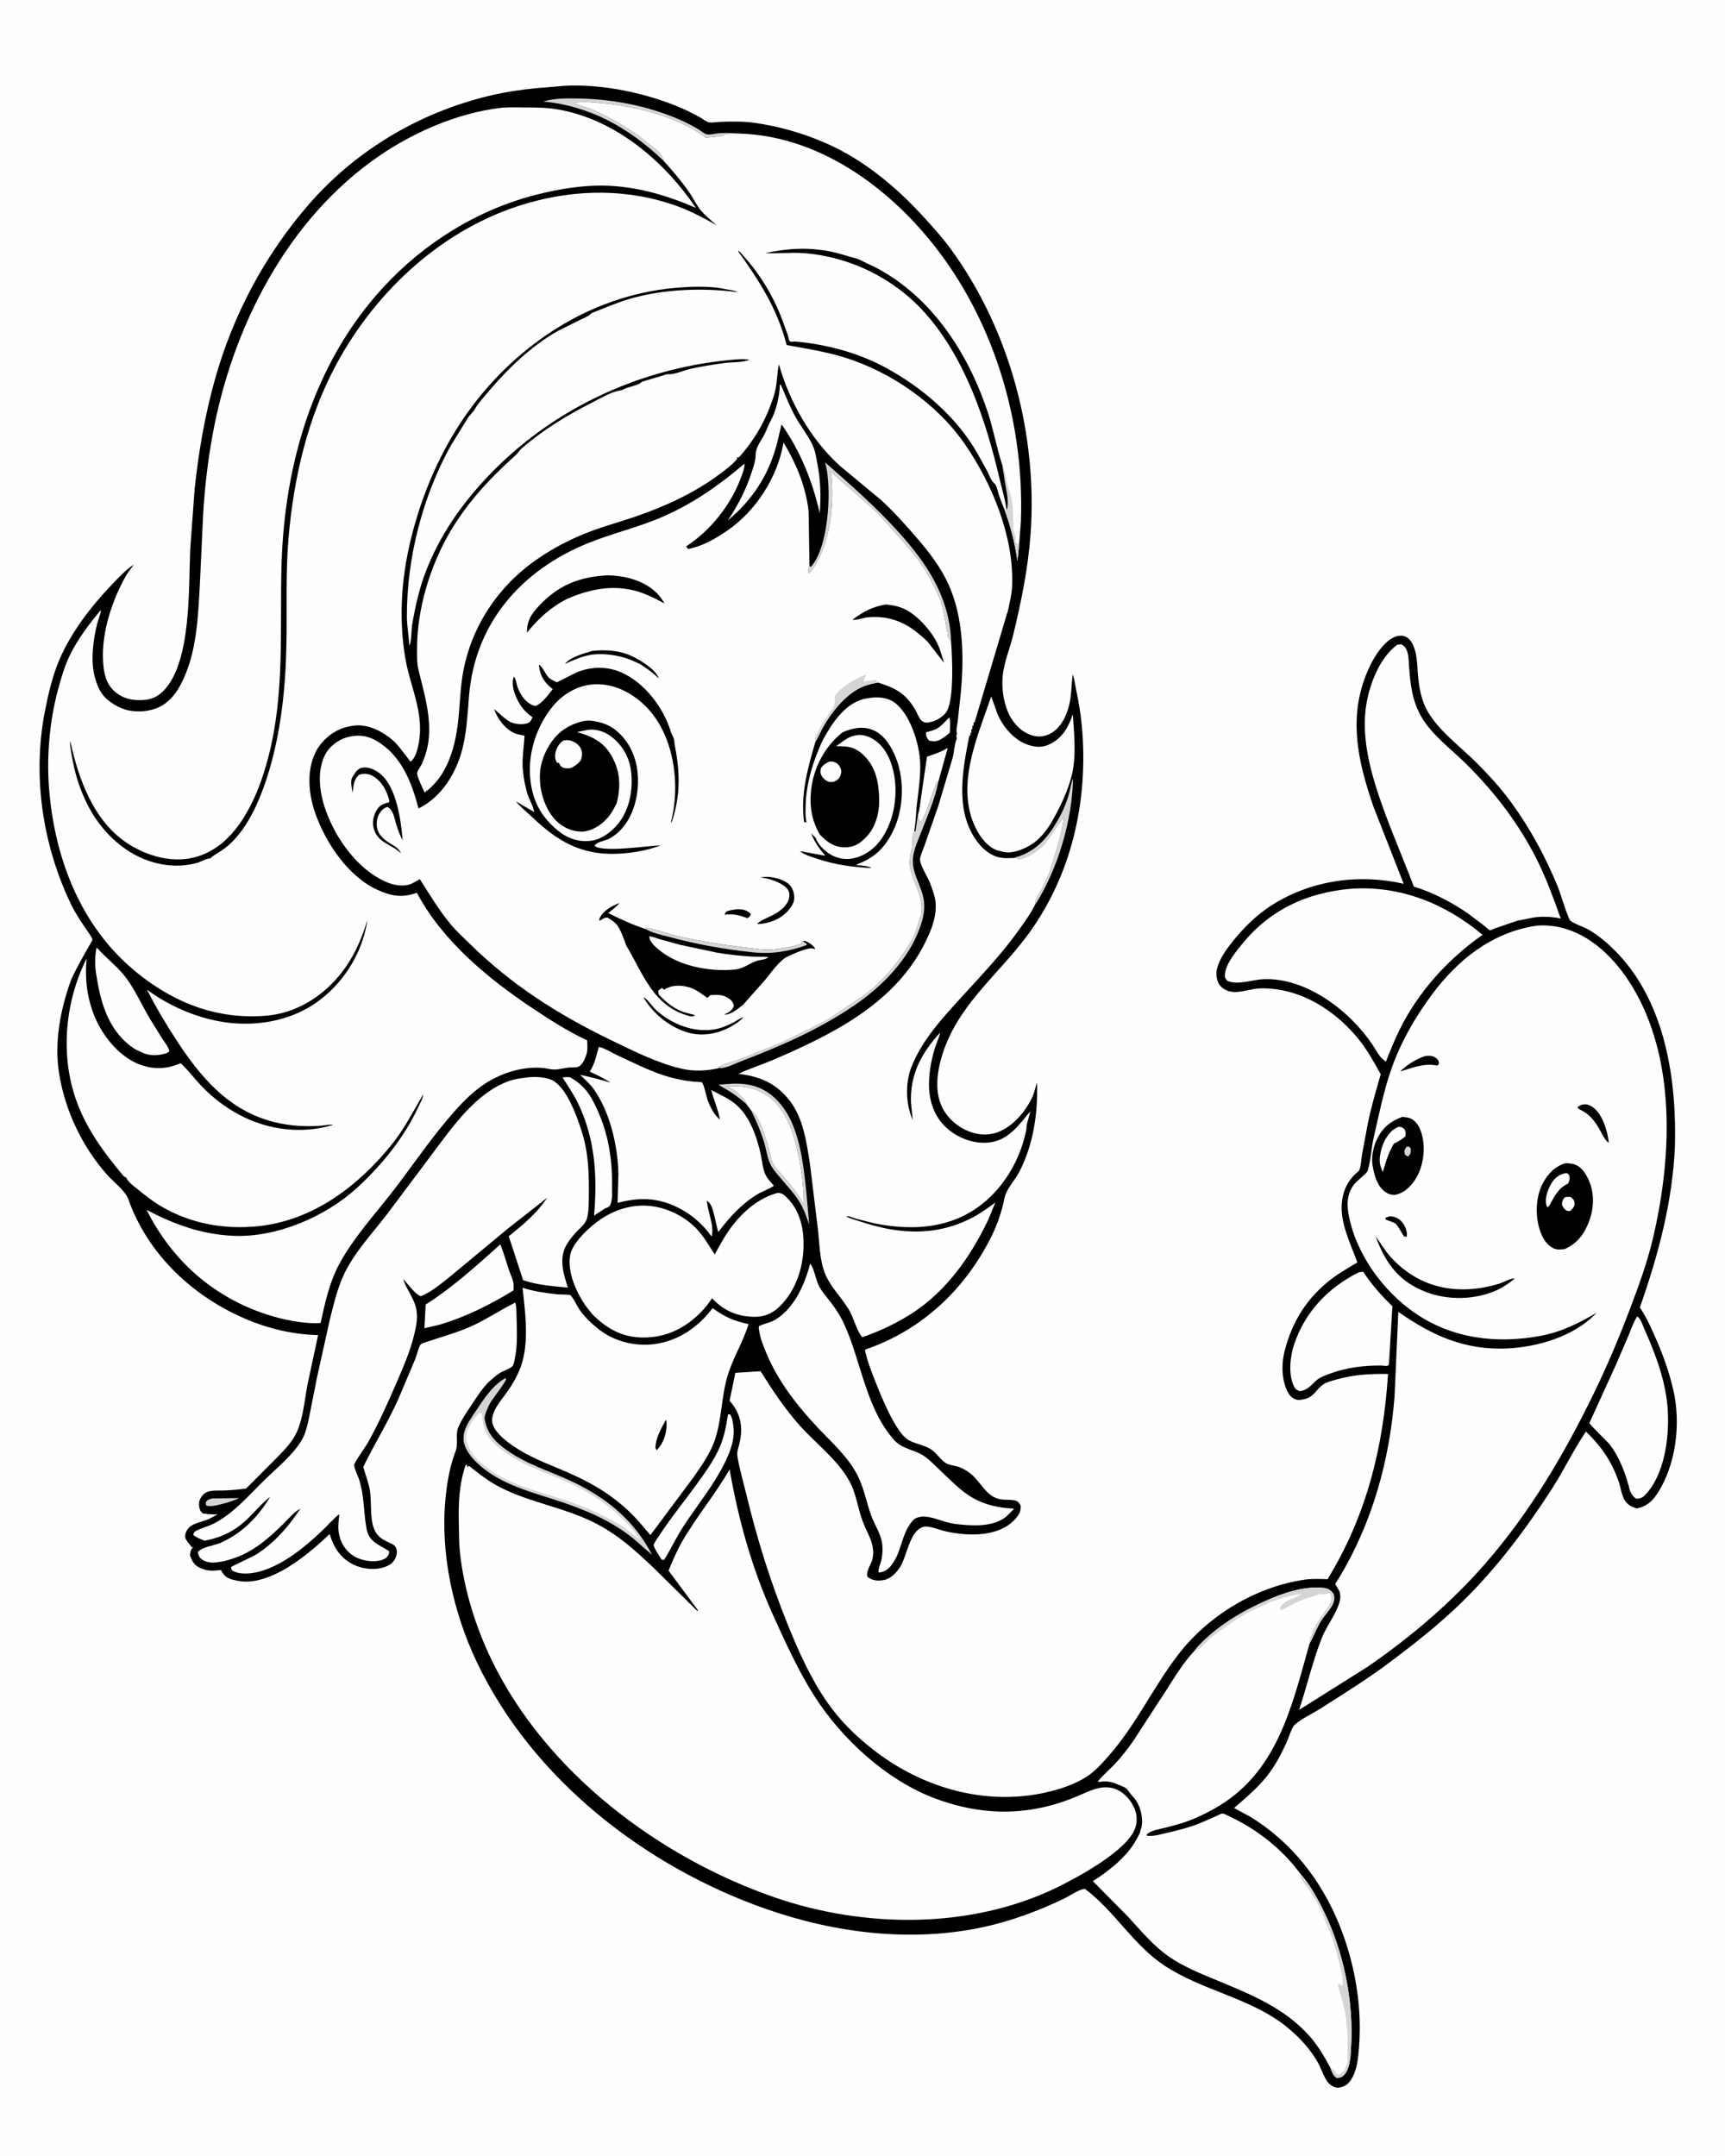<svg version="1.1" xmlns="http://www.w3.org/2000/svg" style="display: block;" viewBox="0 0 1638 2048" width="1024" height="1280">
<path transform="translate(0,0)" fill="rgb(254,254,254)" d="M -0 -0 L 1638 0 L 1638 2048 L -0 2048 L -0 -0 z"/>
<path transform="translate(0,0)" fill="rgb(0,0,0)" d="M 525.592 82.423 C 563.782 77.792 610.746 87.206 645.864 102.177 C 652.427 104.975 658.779 108.17 665.005 111.65 C 666.886 112.701 671.061 115.843 672.992 116.167 C 676.439 116.745 681.709 115.773 685.314 115.677 C 695.134 115.415 705.673 115.19 715.413 116.534 C 739.52 119.861 762.41 126.439 784.702 136.226 C 818.469 151.05 848.446 175.42 873.47 202.229 C 884.022 213.533 894.531 225.106 903.621 237.633 C 959.188 314.203 985.419 413.669 978.609 507.708 C 976.287 539.769 969.702 571.909 962.143 603.102 C 959.021 615.988 953.288 629.325 952.128 642.5 C 951.171 653.36 952.751 665.509 956.878 675.659 C 960.811 685.335 968.29 694.192 978.244 697.93 C 984.676 700.346 990.697 700.173 996.879 697.106 C 1005.4 692.879 1010.78 683.972 1013.72 675.109 L 1014.07 674 C 1016.41 667.069 1017.23 658.561 1017.61 651.248 L 1018.6 640.603 L 1018.85 641.214 C 1020.39 645.48 1020.96 650.634 1021.89 655.095 C 1024.29 666.54 1026.2 677.522 1027.29 689.17 C 1033.96 760.603 1017.58 833.404 973.659 891.123 C 948.533 924.145 915.591 950.798 899.205 989.869 C 891.828 1007.46 885.964 1031.2 893.649 1049.59 C 898.495 1061.19 908.752 1070.38 920.426 1074.85 C 930.576 1078.73 940.825 1078.77 950.703 1074.11 C 963.649 1067.99 974.891 1054.31 980.615 1041.39 C 982.461 1037.23 983.211 1032.61 984.768 1028.31 C 985.683 1057.19 981.408 1087.02 968.047 1112.94 C 964.494 1119.83 958.326 1126.52 955.393 1133.31 C 953.587 1137.48 953.031 1142.65 951.793 1147.09 C 949.264 1156.16 946.3 1164.62 942.157 1173.09 C 917.102 1224.31 875.701 1263.54 821.308 1282.04 C 823.181 1292.37 827.575 1302.95 831.388 1312.71 C 836.506 1325.83 850.416 1360.66 862.5 1367.8 C 869.094 1371.69 877.105 1372.33 883.997 1376.69 C 889.791 1380.35 893.254 1387.28 899.027 1390.24 C 902.197 1391.86 906.095 1392.16 909.5 1393.14 C 913.369 1394.24 917.275 1396.63 920.548 1398.97 C 929.761 1405.56 935.051 1418.6 945.549 1422.86 L 946.758 1423.31 C 952.107 1425.35 957.473 1424.11 962.923 1425.15 C 966.744 1425.89 967.089 1426.96 969.198 1430 C 969.434 1434.14 968.776 1436.84 966.286 1440.21 C 951.209 1460.67 919.325 1459.58 897.163 1454.45 C 891.922 1453.24 882.521 1449.2 877.476 1450.26 C 863.768 1453.13 861.369 1478.25 854.742 1488.52 C 851.357 1493.77 845.917 1499.63 839.5 1500.83 C 833.555 1501.94 828.945 1501.59 823.946 1498.08 C 821.525 1493.26 827.344 1486.14 828.5 1480.74 C 831.31 1467.61 824.409 1458.23 819.769 1446.65 C 814.4 1433.25 813.462 1419.39 806.349 1406.55 C 795.36 1386.71 774.77 1371.23 759.654 1354.41 C 745.22 1338.35 733.627 1320.74 722.18 1302.51 L 698.227 1304.1 L 692.771 1330.61 C 703.443 1342.68 705.831 1355.71 702.097 1371.24 C 701.217 1374.9 699.559 1379.23 700.144 1383 C 702.032 1395.14 705.891 1408.05 708.795 1420.06 C 718.979 1462.19 731.586 1502.52 747.816 1542.75 C 758.231 1568.57 769.744 1594.46 785.759 1617.36 C 797.799 1634.58 812.752 1649.26 829.322 1662.15 C 871.012 1694.59 923.781 1712.21 976.688 1705.55 C 994.784 1703.28 1017 1697.48 1032.34 1687.39 C 1040.27 1682.18 1046.77 1674.77 1053.01 1667.7 C 1078.91 1638.35 1095.4 1601.95 1119.38 1571.06 C 1148.06 1534.12 1192.85 1507.14 1239.22 1500.5 C 1246.34 1499.48 1253.53 1499.92 1260.71 1500.07 C 1297.56 1439.97 1313.68 1375.03 1318.15 1305.14 C 1301.38 1304.89 1285.39 1305.72 1269.21 1310.41 C 1265.36 1311.53 1260.47 1312.59 1257.08 1314.8 C 1249.65 1319.63 1248.1 1327.14 1238.37 1329.13 L 1237.05 1329.38 C 1235.25 1329.75 1233.76 1330.13 1231.92 1329.71 C 1228.44 1328.91 1225.6 1326.87 1223.78 1323.81 C 1217.04 1312.44 1216.66 1296.4 1219.82 1283.84 C 1226.95 1255.47 1241.03 1232.82 1264.4 1214.92 C 1272.05 1209.06 1280.73 1204.18 1289 1199.21 C 1282.58 1181.31 1271.61 1160.1 1274.54 1140.5 L 1274.77 1139 C 1276.22 1129.52 1280.24 1121.82 1287.09 1115.16 C 1287.88 1114.39 1290.39 1112.52 1290.8 1111.63 C 1292.39 1108.2 1292.78 1100.86 1293.43 1096.88 L 1299.12 1066.37 C 1302.35 1050.83 1306.82 1035.67 1311.22 1020.43 C 1305.36 1010.02 1299.57 999.273 1292.25 989.789 C 1269.51 960.302 1234.95 938.039 1196.93 938.855 C 1187.85 939.05 1177.79 943.48 1169 941.99 C 1164.82 941.281 1160.29 938.818 1157.87 935.237 C 1155.32 931.465 1154.64 925.375 1155.55 921.01 C 1157.32 912.603 1163.02 904 1168.22 897.266 C 1179.38 882.817 1192.76 869.26 1208.28 859.494 C 1245.48 836.082 1290.39 829.814 1333.01 839.509 L 1304.46 766.7 C 1288.79 721.438 1279.34 678.122 1300.77 633 C 1304.44 625.257 1309.89 616.54 1316.18 610.637 C 1320.09 606.97 1325.23 603.548 1330.78 603.846 C 1343.5 604.529 1345.49 623.862 1346.07 633.535 L 1346.15 634.906 C 1346.85 647.322 1348.32 660.581 1353.77 671.91 C 1363.44 692 1385.38 707.871 1401.06 723.433 C 1413.22 735.496 1424.9 748.166 1435 762.024 C 1453.42 787.297 1467.29 813.198 1479.31 842.005 C 1481.2 846.558 1489.14 872.667 1491.22 874.467 C 1494.77 877.541 1502.99 880.066 1507.52 882.502 C 1518.05 888.178 1528.27 897.276 1536.52 905.963 C 1581.67 953.494 1592.42 1026.34 1590.63 1089.25 C 1588.29 1142.14 1574.75 1192.36 1557.32 1242.03 C 1562.91 1250.02 1566.93 1259.08 1570.94 1267.93 C 1578.68 1285.01 1585.04 1302.48 1589.21 1320.79 C 1596.41 1352.43 1591.7 1391.77 1573.68 1419.11 C 1568.65 1426.74 1563.32 1430.94 1554.5 1432.86 C 1549.22 1431.32 1545.99 1429.73 1542.93 1424.98 C 1540.07 1420.53 1539.08 1412.87 1537.33 1407.75 C 1530.59 1388.01 1520.86 1374.2 1506.16 1359.83 C 1494.26 1377.32 1485.02 1396.92 1473.49 1414.77 C 1448.49 1453.46 1420.9 1490.16 1387.83 1522.38 C 1366.64 1543.03 1343.37 1561.31 1319.73 1579.06 C 1298.74 1594.81 1276.53 1608.61 1254.42 1622.71 C 1246.73 1627.62 1236 1632.52 1229.41 1638.46 C 1226.8 1640.81 1223.31 1651.76 1221.66 1655.36 C 1217.89 1663.61 1213.83 1671.74 1208.83 1679.32 C 1198.61 1694.84 1185.77 1705.33 1171.96 1717.44 L 1187.2 1725.73 C 1238.38 1756.97 1270.08 1808.61 1283.97 1866.01 C 1290.26 1891.96 1292.63 1918.63 1290.54 1945.26 C 1289.73 1955.65 1288.68 1966.98 1282.79 1975.91 C 1280.23 1979.8 1276.83 1982.13 1272.21 1982.93 C 1270.75 1983.18 1269.39 1983.13 1267.97 1982.7 C 1265.14 1981.85 1262.45 1979.99 1260.71 1977.59 C 1256.97 1972.46 1254.91 1965.61 1251.92 1960 C 1244.83 1946.7 1232.98 1934.19 1221.29 1924.86 C 1187.42 1897.84 1141.97 1891.01 1105.97 1867.27 C 1076.08 1847.55 1058.62 1815.43 1030.34 1794.34 C 1025.54 1794.1 1015.6 1801.01 1010.91 1803.27 C 986.601 1815.01 960.416 1824.79 934.018 1830.5 C 865.377 1845.35 792.721 1836.3 726.999 1813.21 C 612.37 1772.95 505.338 1689.75 452.547 1578.56 C 430.255 1531.6 417.945 1475.94 422.881 1424 C 424.341 1408.64 426.919 1393.07 432.5 1378.62 C 435.41 1371.09 432.119 1362.77 435.054 1355.93 C 438.481 1347.94 443.543 1340.76 448.319 1333.55 C 453.465 1325.78 458.429 1317.84 465.36 1311.5 C 468.141 1308.96 471.17 1306.4 474.338 1304.35 C 476.826 1302.74 485.707 1299.42 486.815 1297.37 C 488.168 1294.87 488.578 1291.33 489.132 1288.55 C 491.353 1277.4 490.795 1263.41 490.441 1251.97 C 490.299 1247.36 490.486 1241.75 489.268 1237.33 C 475.856 1243.86 463.434 1252.3 449.868 1258.73 C 435.5 1265.54 419.913 1269.61 404.91 1274.72 C 402.848 1275.42 399.879 1275.93 398.8 1277.98 C 396.781 1281.8 395.824 1286.89 394.192 1291 L 378.122 1329 C 368.102 1351.16 355.528 1371.66 344.825 1393.37 C 346.804 1400.93 349.909 1408.18 351.143 1415.91 C 352.934 1427.13 350.948 1442.3 355.195 1452.53 C 358.565 1460.65 364.341 1462.99 371.671 1466.39 C 373.919 1467.43 375.422 1468.69 376.208 1471.05 C 377.347 1474.47 376.588 1477.8 374.934 1480.95 C 372.799 1485 369.325 1487.11 365.115 1488.55 C 355.55 1491.81 344.216 1490.55 335.25 1486.09 C 323.78 1480.38 317.113 1470.67 313.363 1458.59 L 312.938 1457.15 C 302.342 1467.27 291.509 1476.58 279.39 1484.85 C 264.889 1494.73 243.734 1505.39 225.614 1501.62 L 224.5 1501.37 L 220.682 1500.53 C 215.622 1499.17 212.583 1496.82 210.081 1492.23 L 209.623 1491.36 C 203.107 1492.19 197.152 1492.53 191 1489.9 C 184.227 1487.01 182.716 1483.93 180.21 1477.5 C 180.472 1475.4 180.633 1472.74 182.089 1471.07 L 183.27 1470 C 182.494 1469.72 181.807 1469.68 181.316 1469 C 179.819 1466.94 177.768 1464.54 176.5 1462.37 C 175.467 1460.61 175.529 1458.39 176.098 1456.49 C 178.833 1447.38 188.304 1446.75 195.899 1443.85 C 199.595 1442.43 203.072 1440.37 206.501 1438.41 C 201.608 1438.68 197.332 1438.43 192.5 1437.62 C 190.035 1435.47 189.798 1435.11 189.173 1431.93 C 188.391 1427.95 188.88 1424.98 191.282 1421.64 C 192.601 1419.81 194.175 1418.24 196.273 1417.33 C 200.749 1415.39 208.097 1415.97 212.987 1415.8 C 219.911 1415.57 226.672 1414.88 233.537 1413.97 L 259.285 1388.15 C 266.001 1381.34 272.98 1374.69 278.25 1366.65 C 287.7 1352.24 288.733 1330.62 292.127 1314 L 301.915 1268.24 C 275.564 1267.49 251.279 1261.32 227.378 1250.33 C 179.57 1228.33 139.676 1189.63 121.809 1139.5 C 118.704 1130.79 107.805 1123 101.606 1116.01 C 77.862 1089.24 61.699 1055.2 55.988 1020 C 51.198 990.472 57.001 959.708 66.934 931.826 C 69.963 923.322 87.679 892.845 87.675 892.825 C 87.066 889.826 82.948 884.665 81.146 881.966 C 76.175 874.518 71.297 867.332 67.389 859.237 C 40.169 802.856 30.376 737.066 42.507 675.34 C 45.723 658.976 49.716 641.751 56.318 626.399 C 67.479 600.446 86.29 576.014 105.71 555.681 C 112.334 548.746 118.719 541.759 126.727 536.398 C 124.627 539.831 121.819 542.808 119.815 546.305 C 106.566 569.43 96.411 599.884 97.64 626.758 C 98.147 637.845 99.864 649.047 108.676 656.821 C 116.536 663.754 125.781 665.611 135.978 664.96 C 144.619 664.409 150.609 661.244 156.349 654.863 C 181.691 626.69 178.862 557.811 180.465 521.853 L 184.642 464.897 C 188.245 430.095 194.368 394.729 203.778 361 C 220.972 299.374 251.335 242.172 293.295 193.948 C 339.424 140.934 402.251 104.535 470.883 89.551 C 488.924 85.613 507.202 83.74 525.592 82.423 z"/>
<path transform="translate(0,0)" fill="rgb(213,213,213)" d="M 201.486 1423.36 L 226.881 1423.04 C 223.223 1424.8 219.594 1426.09 215.742 1427.33 C 210.108 1428.58 200.708 1432.04 195.5 1429.99 L 195.223 1427 C 197.27 1424.24 198.284 1424.34 201.486 1423.36 z"/>
<path transform="translate(0,0)" fill="rgb(254,254,254)" d="M 901.394 681.5 C 902.785 683.659 901.957 692.874 901.971 695.908 C 899.624 698.098 897.081 699.97 894.354 701.662 C 889.86 704.449 887.269 704.705 882.196 703.5 L 881.492 702.678 C 879.722 700.292 879.124 698.407 879.437 695.5 C 886.068 693.985 890.521 692.621 895.381 687.63 L 901.394 681.5 z"/>
<path transform="translate(0,0)" fill="rgb(213,213,213)" d="M 962.758 814.966 C 983.607 809.249 994.633 796.421 1005 778.252 C 1009.47 770.417 1012.86 762.14 1015.29 753.458 C 1016.51 749.078 1017.13 743.636 1018.94 739.55 C 1018.33 778.734 1004.64 824.841 983.926 857.975 L 983.546 858.079 L 983.148 857.259 C 983.282 856.096 983.377 855.165 983.928 854.109 C 985.006 852.045 985.974 849.834 987.326 847.94 C 988.692 846.026 990.119 843.217 991.007 841.005 C 992.856 836.396 995.724 831.878 997.122 827.156 C 1002.38 809.386 1008.32 794.075 1010.4 775.389 L 993.995 798.995 C 991.168 803.011 987.768 805.347 984 808.37 C 979.228 812.198 973.79 814.494 968 816.331 C 966.403 815.262 964.615 815.206 962.758 814.966 z"/>
<path transform="translate(0,0)" fill="rgb(254,254,254)" d="M 871.683 773.809 C 873.422 768.945 873.881 762.123 874.675 756.922 L 880.281 718.703 C 887.349 716.412 893.562 714.321 899.96 710.458 L 891.268 741.647 C 889.631 743.522 888.606 744.558 888.027 747.005 C 887.643 748.626 887.044 750.08 886.313 751.565 C 885.666 752.88 885.514 753.672 885.086 755.005 C 883.559 759.755 877.293 779.145 874 780.854 C 871.819 778.73 872.116 776.768 871.683 773.809 z"/>
<path transform="translate(0,0)" fill="rgb(213,213,213)" d="M 708.863 1048.95 C 700.173 1041.08 692.396 1036.1 682.216 1030.49 C 700.315 1028.41 716.879 1028 732.085 1039.96 C 758.149 1060.45 762.193 1100.31 765.514 1130.93 L 768.434 1163.47 C 765.786 1155.58 763.209 1148.22 758.772 1141.08 C 754.207 1133.74 747.93 1127.14 742.4 1120.49 C 738.638 1115.97 733.992 1111.05 731.432 1105.73 C 728.564 1099.78 727.621 1091.95 725.7 1085.54 C 722.467 1074.76 718.238 1064.98 713.322 1054.9 C 717.474 1057.53 719.599 1062.23 721.525 1066.57 C 724.931 1074.24 727.521 1082.08 729.722 1090.17 C 730.998 1094.86 731.707 1100.38 733.799 1104.76 C 735.847 1109.05 739.47 1112.45 742.5 1116.05 C 749.371 1124.2 758.207 1134.06 762.827 1143.67 L 763.259 1144.62 C 763.246 1123.39 759.738 1099.15 753.435 1078.95 C 748.532 1063.24 739.597 1046.13 724.409 1038.24 L 723.298 1037.67 C 712.291 1031.85 702.03 1031.71 689.976 1031.86 C 693.613 1033.77 697.79 1035.62 700.73 1038.53 C 703.754 1041.52 707.271 1044.1 708.665 1048.27 L 708.863 1048.95 z"/>
<path transform="translate(0,0)" fill="rgb(213,213,213)" d="M 629.902 152.578 C 597.404 121.716 560.899 100.727 515.781 96.433 C 526.972 93.124 538.518 93.368 550.084 93.609 C 582.498 94.284 614.796 100.538 644.663 113.364 C 650.558 115.896 656.452 118.892 662 122.121 C 664.475 123.561 668.464 127.041 671.173 127.606 C 674.435 128.287 680.043 126.734 683.5 126.518 C 690.13 126.104 696.864 126.348 703.478 126.922 C 700.405 127.19 689.841 126.721 687.966 127.964 C 684.776 130.081 674.733 130.192 670.485 130.868 C 642.692 110.278 603.241 100.876 569.239 97.856 C 563.348 97.333 554.8 96.137 549 97.15 C 547.864 97.349 547.692 97.492 546.787 97.928 L 546.995 99.005 C 552.435 101.073 558.164 102.143 563.5 104.571 C 578.957 111.606 593.747 119.966 607.569 129.84 C 612.435 133.316 616.676 137.45 621.473 140.962 C 626.17 144.4 628.286 147.001 629.902 152.578 z"/>
<path transform="translate(0,0)" fill="rgb(213,213,213)" d="M 768.609 537.784 L 770.124 538.314 C 784.236 522.668 787.676 483.304 786.619 462.48 C 786.203 454.281 785.727 447.104 783.403 439.168 C 807.831 460.665 832.175 481.935 853.94 506.194 C 880.016 535.257 900.591 565.987 903.018 606.245 L 903.092 608.981 L 900.51 605.5 C 899.57 603.508 899.833 602.915 900.51 601 C 899.146 600.311 899.57 600.859 899.271 599.315 C 897.517 590.275 896.499 581.333 893.67 572.5 C 891.205 564.803 887.172 557.353 883.475 550.188 C 875.386 534.51 863.584 520.974 851.792 508 C 844.553 500.035 837.511 491.453 829.79 483.991 L 788.812 448.025 L 789.707 454.501 C 792.115 482.688 787.263 522.388 768.5 544.49 L 767.51 543.5 C 767.568 541.072 767.38 539.917 768.609 537.784 z"/>
<path transform="translate(0,0)" fill="rgb(213,213,213)" d="M 871.683 773.809 C 872.116 776.768 871.819 778.73 874 780.854 C 877.293 779.145 883.559 759.755 885.086 755.005 C 885.514 753.672 885.666 752.88 886.313 751.565 C 887.044 750.08 887.643 748.626 888.027 747.005 C 888.606 744.558 889.631 743.522 891.268 741.647 C 888.256 757.934 880.483 775.551 874.524 791.017 C 871.714 798.31 868.099 806.052 867.08 813.824 C 865.225 827.977 873.689 838.848 876.664 852.036 C 878.995 862.366 876.936 871.785 873.386 881.542 C 862.388 911.771 838.127 936.431 812.086 954.416 C 778.891 977.342 741.792 993.519 704.252 1007.88 C 698.675 1010.01 690.149 1014.45 684.163 1014.64 L 683.203 1014.44 L 682.803 1013.24 C 687.839 1010.44 694.489 1008.88 700.005 1007.07 L 712.788 1002.17 C 718.999 999.25 725.628 997.023 732 994.51 C 745.348 989.246 758.567 982.399 771.367 975.893 C 777.029 973.015 783.97 970.061 789.094 966.497 L 818.005 947.032 C 833.794 936.407 847.576 920.833 858.168 905.134 C 862.383 898.885 867.209 891.717 869.685 884.526 L 873.51 872.5 C 879.524 855.955 867.924 840.332 864.38 824.879 L 864.184 823.995 C 863.105 819.393 864.404 811.182 865.775 806.582 C 867.347 801.305 865.268 795.425 867.958 790.556 L 868.311 789.982 L 869.397 789.38 L 871.683 773.809 z"/>
<path transform="translate(0,0)" fill="rgb(254,254,254)" d="M 691.309 1343.5 L 693.255 1343.52 C 695.256 1346.51 695.549 1349.56 696.131 1353 C 698.274 1365.68 693.922 1377.69 688.455 1388.92 C 677.934 1410.55 662.55 1429.15 649.372 1449.16 C 642.428 1459.71 637.234 1471.01 630.658 1481.67 L 628.233 1481.5 C 626.573 1478.87 620.668 1470.16 620.59 1467.63 C 620.546 1466.19 625.302 1459.66 626.309 1458.11 C 637.118 1441.48 649.526 1426.45 661.118 1410.44 C 668.465 1400.29 676.126 1389.75 681.665 1378.5 C 687.222 1367.21 689.389 1355.81 691.309 1343.5 z"/>
<path transform="translate(0,0)" fill="rgb(254,254,254)" d="M 534.061 1023.5 C 536.352 1022.99 538.669 1023.16 541 1023.21 C 551.531 1029.04 557.85 1035.82 563.381 1046.51 C 576.693 1072.25 581.298 1097.15 581.133 1125.86 C 581.101 1131.28 581.756 1138.91 579.672 1143.97 C 578.571 1146.65 576.956 1147.01 574.413 1147.87 L 564.027 1154.74 C 567.208 1118.06 565.299 1082.68 549.178 1048.78 C 544.881 1039.75 539.452 1031.85 534.061 1023.5 z"/>
<path transform="translate(0,0)" fill="rgb(254,254,254)" d="M 708.863 1048.95 L 708.665 1048.27 C 707.271 1044.1 703.754 1041.52 700.73 1038.53 C 697.79 1035.62 693.613 1033.77 689.976 1031.86 C 702.03 1031.71 712.291 1031.85 723.298 1037.67 L 724.409 1038.24 C 739.597 1046.13 748.532 1063.24 753.435 1078.95 C 759.738 1099.15 763.246 1123.39 763.259 1144.62 L 762.827 1143.67 C 758.207 1134.06 749.371 1124.2 742.5 1116.05 C 739.47 1112.45 735.847 1109.05 733.799 1104.76 C 731.707 1100.38 730.998 1094.86 729.722 1090.17 C 727.521 1082.08 724.931 1074.24 721.525 1066.57 C 719.599 1062.23 717.474 1057.53 713.322 1054.9 L 708.863 1048.95 z"/>
<path transform="translate(0,0)" fill="rgb(254,254,254)" d="M 740.348 365.5 L 741.47 365.637 C 745.964 375.759 750.017 386.611 755.454 396.239 C 760.613 405.374 768.913 415.729 772.655 425.342 C 774.299 429.567 774.97 434.567 775.872 439.033 C 779.112 455.077 779.75 471.049 778.36 487.374 C 771.479 457.058 760.08 428.606 742.089 403.107 L 738.177 419.705 C 730.534 450.255 715.128 474.296 691.089 494.349 C 700.586 480.029 707.839 466.373 713.274 449.981 C 715.055 444.612 717.488 437.965 717.5 432.219 C 717.516 424.627 722.508 419.179 725.881 412.608 C 727.904 408.669 729.291 404.295 731.435 400.475 C 736.398 391.633 740.747 375.64 740.348 365.5 z"/>
<path transform="translate(0,0)" fill="rgb(254,254,254)" d="M 91.377 900.5 L 92.321 900.798 C 100.294 909.74 110.346 917.379 117.755 926.569 C 127.517 938.677 134.398 954.728 142.419 968.086 L 153.97 986.769 C 156.455 990.494 159.787 994.291 160.665 998.748 L 157.856 1000.5 C 150.955 1002.64 143.064 1003.24 136.257 1000.44 L 135 999.903 C 130.591 998.084 126.717 996.017 122.958 993.036 C 101.324 975.881 94.86 949.911 90.951 924 C 89.762 916.121 90.031 908.336 91.377 900.5 z"/>
<path transform="translate(0,0)" fill="rgb(254,254,254)" d="M 474.974 1182.09 C 478.457 1190.35 480.645 1199.1 483.596 1207.56 C 484.864 1211.2 487.875 1217.21 487.656 1220.93 L 487.549 1225.74 C 465.296 1239.32 442.785 1250.67 417.751 1258.21 L 402.916 1261.69 L 404.104 1239.19 C 429.622 1223.05 452.513 1202.16 474.974 1182.09 z"/>
<path transform="translate(0,0)" fill="rgb(213,213,213)" d="M 479.119 1309.5 L 480.617 1309.5 C 480.897 1311.91 467.891 1328.47 466.026 1331.61 C 463.559 1335.76 461.882 1340.01 460.41 1344.61 C 459.51 1347.41 460.793 1351.2 461.645 1354.05 C 464.499 1363.57 471.67 1370.55 479.467 1376.31 C 498.564 1390.44 519.985 1396.69 541.249 1406.4 C 551.439 1411.05 561.057 1416.44 570.353 1422.7 C 591.2 1436.73 607.556 1454.62 619.093 1476.96 L 609.343 1468.5 C 588.749 1449.05 563.871 1437.41 537.368 1428.17 C 507.171 1417.64 473.534 1411.09 450.461 1387.15 C 445.384 1381.88 439.613 1373.52 440.036 1365.94 L 440.165 1364.5 C 440.273 1363.12 440.348 1361.85 440.707 1360.5 C 442.643 1353.24 447.666 1346.42 451.801 1340.24 C 459.742 1328.39 466.714 1317.09 479.119 1309.5 z"/>
<path transform="translate(0,0)" fill="rgb(254,254,254)" d="M 454.812 1342.5 L 457.645 1342.29 C 457.792 1348.62 458.409 1354.74 461.264 1360.5 C 465.25 1368.54 472.815 1374.93 480.057 1379.98 C 501.307 1394.79 525.213 1400.79 547.927 1412.31 C 570.125 1423.57 593.248 1441.13 607.385 1461.85 C 604.06 1460.2 601.351 1458.06 598.467 1455.77 C 592.783 1450.26 585.066 1446.26 578.129 1442.56 C 564.553 1435.31 550.083 1429.36 535.454 1424.57 C 511.254 1416.64 484.931 1410.76 464.118 1395.35 C 458.619 1391.28 453.034 1387.24 449.091 1381.56 C 445.354 1376.17 441.458 1368.8 442.877 1362.12 C 444.046 1356.62 450.214 1345.69 454.812 1342.5 z"/>
<path transform="translate(0,0)" fill="rgb(254,254,254)" d="M 1290.53 1208.5 L 1294.5 1208.02 C 1302.78 1220.36 1311.55 1230.53 1322.3 1240.78 L 1319.05 1295.33 C 1318.82 1298.75 1315.04 1297.18 1311.97 1297.15 C 1295.67 1296.97 1279.59 1298.9 1264.18 1304.4 C 1258.91 1306.28 1253.67 1307.98 1249.45 1311.78 L 1248.75 1312.46 C 1243.87 1317.12 1241.41 1320.34 1234.5 1321.51 C 1231.11 1320.17 1230.25 1319.85 1228.59 1316.38 C 1223.34 1305.35 1225.15 1288.57 1228.85 1277.38 C 1239.19 1246.16 1261.48 1222.93 1290.53 1208.5 z"/>
<path transform="translate(0,0)" fill="rgb(254,254,254)" d="M 1554.78 1250.5 L 1555.51 1250.95 C 1558.36 1253.28 1560.37 1259.67 1561.9 1263.1 C 1572.65 1287.27 1582.41 1313.4 1583.87 1340.1 C 1585.28 1365.69 1580.87 1400.77 1562.28 1420.16 C 1559.75 1422.8 1557.58 1423.53 1554 1423.69 C 1550.64 1421.45 1549.45 1419.58 1547.88 1415.89 C 1544.05 1400.55 1538.5 1384.92 1528.76 1372.26 C 1525.69 1368.28 1509.95 1353.8 1509.42 1351.71 L 1534.83 1295.93 L 1546.25 1269.38 C 1548.85 1263.06 1551.13 1256.3 1554.78 1250.5 z"/>
<path transform="translate(0,0)" fill="rgb(254,254,254)" d="M 941.288 661.573 L 947.362 678.62 C 952.534 690.398 962.592 702.45 974.931 707.063 C 981.983 709.699 989.191 710.531 996.143 707.248 C 1008.82 701.262 1014.24 691.386 1018.75 678.583 C 1019.81 693.749 1021.43 711.129 1019.62 726.197 C 1017.41 744.655 1008 764.576 998.803 780.492 C 994.22 788.45 987.595 797.003 979.778 801.977 C 972.809 806.412 961.338 811.316 952.967 809.216 L 947.5 807.929 C 938.015 804.868 930.885 795.391 926.629 786.792 C 906.899 746.922 928.061 699.958 941.288 661.573 z"/>
<path transform="translate(0,0)" fill="rgb(254,254,254)" d="M 568.542 994.5 C 574.164 995.531 580.42 999.805 585.738 1002.26 C 601.76 1009.64 620.19 1019.09 637.143 1023.56 C 644.258 1025.44 651.247 1026.7 658.568 1027.47 C 659.687 1027.59 665.926 1027.77 666.536 1028.25 C 668.322 1029.65 670.906 1042.43 672.039 1045.36 C 674.836 1052.58 677.843 1058.34 683.55 1063.63 C 682.114 1054.37 677.718 1044.7 675.301 1035.45 C 682.643 1039.35 691.248 1043.06 697.707 1048.25 C 711.891 1059.64 718.853 1080.19 722.5 1097.34 C 723.817 1103.54 724.2 1110.62 727.08 1116.33 C 728.928 1119.99 732.14 1123.23 734.853 1126.27 C 730.424 1129.61 724.31 1131.4 719.447 1134.32 C 704.289 1143.4 692.471 1156.43 681.946 1170.41 L 678.186 1154.5 C 676.919 1149.74 675.655 1143.09 671.159 1140.5 C 671.831 1150.74 678.461 1164.62 675.731 1174.59 C 668.221 1164.29 659.649 1156.16 648.589 1149.74 C 628.072 1137.83 609.066 1136.58 586.379 1142.61 L 587.154 1114.64 C 586.543 1088.18 579.151 1056.25 563.655 1034.47 C 560.149 1029.55 555.14 1025.22 550.776 1021.03 C 560.715 1023.04 569.935 1025.52 579.644 1028.4 C 573.617 1024.34 566.619 1021.03 560.005 1018.01 C 564.865 1009.9 566.005 1003.39 568.542 994.5 z"/>
<path transform="translate(0,0)" fill="rgb(254,254,254)" d="M 769.258 1200.5 C 772.651 1203.38 774.869 1216.17 777.49 1221.29 C 780.474 1227.12 785.366 1232.46 789.326 1237.69 C 794.269 1244.22 798.38 1250.72 801.776 1258.19 C 818.005 1293.88 822.108 1337.65 849.166 1368.05 C 856.722 1376.53 868.61 1376.96 877.793 1383.32 C 883.197 1387.06 888.017 1392.31 892.806 1396.79 C 902.403 1405.77 912.153 1416.23 923.596 1422.79 C 935.961 1429.89 948.943 1432.27 963.01 1433.13 L 955.662 1440.52 C 942.844 1450.98 922.629 1449.44 907.385 1447.66 C 902.265 1447.06 897.695 1445.6 892.823 1444.04 C 885.432 1441.67 876.232 1438.57 868.905 1442.55 L 868.119 1443.01 C 855.782 1455.34 856.849 1473.03 846.992 1486.06 C 843.402 1490.8 840.444 1493.07 834.5 1493.8 C 833.217 1491.41 836.562 1484.21 837.079 1481.37 C 837.96 1476.53 838.372 1471.4 837.718 1466.5 C 836.425 1456.81 830.38 1448.31 827.096 1439.16 C 822.504 1426.36 820.421 1413.38 814.098 1401.1 C 805.16 1383.75 789.743 1370.13 776.5 1356.11 C 757.176 1335.65 738.454 1311.6 727.708 1285.39 C 725.176 1279.21 722.103 1272.09 721.106 1265.46 L 720.899 1264 C 720.538 1262.2 720.28 1261.57 720.679 1259.7 C 725.708 1257.18 731.061 1256.62 736.021 1253.68 C 754.134 1242.94 764.161 1219.94 769.258 1200.5 z"/>
<path transform="translate(0,0)" fill="rgb(254,254,254)" d="M 1281.4 844.396 L 1282.18 844.317 C 1329.05 840.757 1372.3 858.143 1407.93 887.982 C 1377.55 909.427 1351.82 936.675 1333.7 969.365 C 1326.77 981.885 1321.29 995.254 1316.1 1008.57 L 1314.5 1007.06 L 1313.59 1006.46 C 1309.64 1003.45 1306.2 996.635 1303.44 992.465 C 1281.78 960.144 1240.18 928.155 1199.36 930.183 C 1188.6 930.717 1175.59 936.02 1165.5 931.708 C 1164.67 930.567 1163.41 929.348 1163.25 927.938 C 1162.11 917.39 1174.56 902.765 1180.85 895.178 C 1206.93 863.757 1241.43 848.09 1281.4 844.396 z"/>
<path transform="translate(0,0)" fill="rgb(254,254,254)" d="M 738.118 1133.21 L 739.122 1133.19 C 743.209 1133.37 745.099 1135.59 747.822 1138.35 C 759.306 1149.99 763.04 1165.94 763.044 1181.76 C 763.05 1203.42 756.064 1225.64 740.206 1241.09 C 733.187 1247.93 725.334 1251.11 715.5 1250.85 C 699.417 1250.42 687.045 1244.83 676.068 1233.21 C 672.91 1238.09 669.114 1242.86 665.002 1246.98 C 649.964 1262.01 632.02 1270.66 610.586 1270.52 C 590.618 1270.39 576.025 1262.08 562.296 1248.3 L 556.637 1241.11 C 547.397 1228.2 538.344 1208.41 541.375 1192.11 C 543.583 1180.24 560.221 1164.97 570.011 1158.38 C 585.918 1147.66 604.624 1142.6 623.676 1146.54 C 638.47 1149.61 653.077 1157.71 663.054 1169.09 C 669.113 1176 673.625 1183.93 678.638 1191.59 L 685.706 1178.92 C 697.176 1158.87 715.209 1139.4 738.118 1133.21 z"/>
<path transform="translate(0,0)" fill="rgb(254,254,254)" d="M 1326.83 612.5 L 1330.5 612.008 C 1333.28 613.501 1334.57 614.49 1335.86 617.5 C 1337.77 621.964 1337.73 627.722 1338.07 632.5 C 1339.3 649.509 1340.98 665.719 1349.73 680.778 C 1360.06 698.561 1378.28 711.631 1392.7 726.001 C 1420.71 753.926 1443.84 784.31 1461.22 819.995 C 1469.49 836.986 1475.8 854.742 1482.18 872.499 C 1473.99 870.794 1464.78 870.288 1456.49 871.527 L 1440.86 874.641 L 1420.32 881.627 C 1419.35 881.988 1415.47 883.806 1414.88 883.669 C 1414 883.464 1410.87 880.465 1410 879.766 L 1394.3 867.846 C 1379.54 857.681 1360.67 847.525 1343.4 842.502 L 1342.73 842.313 C 1330.35 809.592 1315.85 777.674 1305.69 744.166 C 1298.6 720.783 1293.57 694.461 1297.39 670.103 C 1300.54 649.997 1309.97 624.984 1326.83 612.5 z"/>
<path transform="translate(0,0)" fill="rgb(254,254,254)" d="M 496.141 1223.24 C 506.604 1226.69 517.783 1228.24 528.704 1229.46 C 530.45 1229.65 540.628 1229.63 541.362 1230.22 C 544.415 1232.66 547.917 1240.88 550.5 1244.46 C 555.698 1251.68 562.243 1257.84 569.262 1263.27 C 583.738 1274.48 603.422 1279.17 621.469 1276.75 C 644.222 1273.7 662.988 1260.68 676.646 1242.59 C 688.359 1251.16 696.658 1254.73 710.779 1257.83 C 705.497 1274.77 696.105 1289.64 690.971 1306.5 C 684.965 1326.23 685.438 1347.22 679.175 1366.58 C 674.732 1380.31 666.38 1392 658.17 1403.67 L 617.557 1458.22 C 611.094 1450.65 604.596 1442.61 597.367 1435.78 C 576.942 1416.47 554.884 1405.03 529.172 1394.47 C 511.947 1387.39 494.704 1380.17 480.139 1368.27 C 474.47 1363.64 466.394 1355.81 467.233 1347.83 C 468.158 1339.03 474.873 1331.19 479.946 1324.29 C 486.66 1315.16 492.924 1304.52 495.959 1293.5 C 502.086 1271.24 498.536 1245.8 496.141 1223.24 z"/>
<path transform="translate(0,0)" fill="rgb(0,0,0)" d="M 632.285 1348.5 C 632.797 1350.12 632.967 1351.29 632.952 1353.01 C 632.873 1361.89 629.939 1371.25 623.5 1377.57 L 622.26 1375.5 C 622.724 1365.03 627.685 1357.63 632.285 1348.5 z"/>
<path transform="translate(0,0)" fill="rgb(254,254,254)" d="M 500.673 1023.41 C 507.548 1022.64 518.047 1022.94 524.25 1026.07 C 538.156 1033.07 547.682 1060.42 552.17 1074.26 C 558.888 1094.98 559.421 1116.04 559.058 1137.57 C 558.945 1144.26 559.189 1154.34 556.063 1160.38 C 554.427 1163.54 550.767 1166.55 548.301 1169.13 C 544 1173.64 539.542 1178.92 536.791 1184.56 C 530.841 1196.76 535.24 1210.94 539.185 1223.09 C 525.265 1221.75 509.918 1220.71 496.675 1216.06 L 483.005 1174.3 C 496.914 1163.13 509.552 1152.75 519.546 1137.72 L 481.911 1167.26 L 428.094 1211.94 C 419.501 1218.7 409.691 1227.36 399.5 1231.29 C 394.468 1229.82 386.541 1218.98 382.699 1214.83 C 385.807 1225.17 393.464 1233.38 395.351 1244.41 C 396.75 1252.59 395.043 1260.31 393.095 1268.23 C 389.312 1283.6 383.42 1297.23 377.181 1311.71 C 368.898 1330.95 360.255 1350.3 350.174 1368.67 C 346.111 1376.08 340.278 1383.13 336.5 1390.46 C 335.197 1392.98 339.442 1401.2 340.5 1404.3 C 346.038 1420.52 344.919 1436.09 347.992 1452.49 C 350.35 1465.07 360.346 1467.35 369.371 1473.5 L 369.271 1476.02 C 368.536 1477.36 367.749 1478.84 366.523 1479.79 C 361.768 1483.48 353.029 1483.51 347.404 1482.36 L 346 1482.05 C 342.145 1481.23 338.839 1480.05 335.5 1477.89 C 328.474 1473.33 323.858 1466.62 322.085 1458.52 L 321.761 1457 C 320.415 1450.97 321.554 1444.43 322.067 1438.31 C 316.356 1442.7 311.516 1448.55 306.28 1453.54 C 289.744 1469.3 269.136 1486.36 246.804 1492.71 C 244.509 1493.42 241.878 1493.85 239.5 1494.21 C 233.623 1495.12 224.942 1495.15 219.938 1491.5 C 219.764 1490.5 219.15 1489.48 219.417 1488.5 C 219.544 1488.03 240.577 1478.28 243.044 1476.7 C 260.238 1465.71 274.125 1450.08 285.063 1433.05 C 279.14 1436.33 274.58 1441.89 269.825 1446.64 C 255.166 1461.25 239.997 1474.61 219.844 1480.89 C 212.261 1483.25 200.318 1486.47 193.014 1482.2 C 189.272 1480.02 188.654 1478.44 187.624 1474.5 C 191.934 1469.06 202.838 1468.39 209.273 1465.56 C 229.93 1456.48 244.899 1440.87 256.413 1421.88 C 248.717 1427.8 242.712 1435.05 235.857 1441.85 C 223.685 1453.91 210.787 1460.3 194.111 1463.56 C 190.374 1461.98 186.413 1460.64 183.286 1458 C 183.913 1455.57 184.577 1454.86 186.886 1453.73 C 192.401 1451.05 198.368 1449.69 203.941 1446.7 C 222.353 1436.83 236.423 1420.11 251.159 1405.75 C 262.965 1394.24 278.768 1381.48 286.9 1367.04 C 290.487 1360.68 292 1352.61 293.553 1345.51 L 300.769 1309 L 312.96 1254 C 316.441 1240 319.669 1226.07 325.491 1212.8 C 335.045 1191.02 353.015 1172.18 367.357 1153.46 L 410.309 1096.12 C 429.779 1070.25 451.545 1038.33 483.194 1026.88 C 488.794 1024.86 494.805 1024.24 500.673 1023.41 z"/>
<path transform="translate(0,0)" fill="rgb(254,254,254)" d="M 1134.38 1567.98 C 1138.17 1562.99 1142.98 1558.41 1147.66 1554.27 C 1164.04 1539.78 1182.11 1529.54 1201.98 1520.62 C 1218.11 1513.37 1237.67 1506.68 1255.68 1508.25 C 1261.2 1508.73 1263.11 1510 1266.5 1514.11 C 1267.24 1517.51 1267.27 1520.27 1265.79 1523.5 C 1263.09 1529.43 1257.84 1534.28 1254.43 1539.86 C 1250.22 1546.76 1247.54 1554.25 1243.6 1561.24 C 1226.49 1622.05 1212.73 1684.79 1153.06 1718.13 C 1145.28 1722.48 1137.4 1726.34 1129.06 1729.48 C 1121.55 1732.32 1113.81 1734.31 1106.04 1736.29 C 1100.7 1737.65 1093.06 1738.59 1089.03 1742.5 L 1089.08 1743.77 C 1094.8 1744.57 1101.14 1742.68 1106.69 1741.4 C 1117.78 1738.84 1128.96 1736.13 1139.54 1731.85 L 1154.82 1725.18 C 1156.22 1724.56 1159.52 1722.72 1160.93 1722.71 C 1162.79 1722.7 1168.33 1725.82 1170.18 1726.71 C 1194.38 1738.37 1217.16 1756.45 1233.39 1777.95 C 1233.7 1778.36 1234.11 1778.73 1234.29 1779.21 C 1243.94 1790.14 1251.13 1803.09 1257.46 1816.13 C 1276.29 1854.99 1285.67 1901.64 1283.03 1944.82 C 1282.52 1953.21 1282.29 1966.37 1275.24 1972.12 C 1273.55 1973.5 1271.58 1973.7 1269.5 1973.89 C 1266.25 1971.95 1264.79 1968.23 1263.61 1964.63 C 1258.03 1954.23 1252.24 1944.12 1244.49 1935.15 C 1219.92 1906.73 1185.98 1893.79 1152.3 1879.77 C 1137.73 1873.7 1123.2 1867.71 1110.14 1858.67 C 1094.66 1847.96 1083.18 1833.6 1070.5 1819.95 L 1037.79 1786.93 C 1052.74 1777.48 1070.41 1763.57 1078.84 1747.89 C 1080.27 1745.23 1082.23 1742.26 1082.91 1739.31 L 1083.19 1738 C 1083.85 1735.91 1083.58 1737.92 1084.06 1735.5 C 1085.64 1727.55 1083.29 1717.08 1078.9 1710.42 C 1076.86 1707.33 1073.9 1704.87 1071.91 1701.78 C 1070.3 1699.28 1069.58 1698.48 1066.79 1697.31 C 1058.88 1694 1053.58 1691.05 1044.66 1692.54 L 1043.5 1692.74 L 1042.74 1691.99 C 1047.64 1685.87 1053.81 1680.84 1059.17 1675.13 C 1065.29 1668.63 1070.9 1661.21 1076.04 1653.93 L 1108.02 1604.76 C 1116.18 1591.88 1123.95 1579.21 1134.38 1567.98 z"/>
<path transform="translate(0,0)" fill="rgb(213,213,213)" d="M 1234.29 1779.21 C 1243.94 1790.14 1251.13 1803.09 1257.46 1816.13 C 1276.29 1854.99 1285.67 1901.64 1283.03 1944.82 C 1282.52 1953.21 1282.29 1966.37 1275.24 1972.12 C 1273.55 1973.5 1271.58 1973.7 1269.5 1973.89 C 1266.25 1971.95 1264.79 1968.23 1263.61 1964.63 C 1266.66 1966.01 1267.49 1966.44 1269.09 1969.65 L 1269.49 1970.5 L 1272 1970.53 L 1275.01 1968.01 L 1276.5 1967.51 L 1278.6 1961.5 L 1279.11 1960.56 C 1280.14 1958.28 1279.69 1954.04 1279.7 1951.51 C 1279.7 1942.38 1280.46 1932.26 1278.62 1923.5 C 1278.12 1921.13 1279.11 1918.74 1278.06 1916.41 C 1277.41 1914.97 1277.6 1915.96 1277.53 1914.03 C 1277.47 1912.18 1277.62 1912.91 1277.3 1911.22 L 1277.04 1909.99 L 1273.23 1895.15 C 1272.75 1892.76 1271.85 1890.34 1270.96 1888.06 C 1270.4 1886.62 1270.66 1886.46 1271.01 1885.01 L 1272.5 1884.53 L 1274.25 1886.51 C 1276.71 1881.52 1273.69 1873.38 1272.6 1868 C 1272.29 1866.45 1272.1 1865.08 1271.61 1863.56 L 1270.09 1857.99 C 1267.85 1848.23 1263.84 1836.56 1259.55 1827.5 C 1259.12 1826.57 1258.7 1825.73 1258.4 1824.74 C 1256.2 1817.46 1251.25 1807.6 1247.03 1801.26 C 1245.28 1798.64 1243.98 1795.82 1241.99 1793.35 L 1240.51 1791.5 C 1237.39 1787 1234.65 1784.81 1234.29 1779.21 z"/>
<path transform="translate(0,0)" fill="rgb(213,213,213)" d="M 1134.38 1567.98 C 1138.17 1562.99 1142.98 1558.41 1147.66 1554.27 C 1164.04 1539.78 1182.11 1529.54 1201.98 1520.62 C 1218.11 1513.37 1237.67 1506.68 1255.68 1508.25 C 1261.2 1508.73 1263.11 1510 1266.5 1514.11 C 1267.24 1517.51 1267.27 1520.27 1265.79 1523.5 C 1263.09 1529.43 1257.84 1534.28 1254.43 1539.86 C 1250.22 1546.76 1247.54 1554.25 1243.6 1561.24 C 1243.64 1558.87 1243.27 1557.2 1244.56 1555.17 C 1245.5 1553.68 1245.59 1552.66 1246.07 1551.01 C 1247.32 1546.69 1250.32 1542.4 1252.51 1538.5 C 1255.68 1532.85 1265.63 1523.15 1264.11 1516.99 L 1263.02 1513.97 C 1261.58 1513.6 1261.46 1513.28 1260.08 1513.92 C 1257.38 1515.19 1253.02 1513.54 1250.87 1514.96 C 1249.84 1515.65 1249.15 1515.67 1247.99 1515.99 L 1237.49 1519.46 C 1236.34 1519.85 1235.49 1520.24 1234.44 1520.77 C 1232.65 1521.68 1233.54 1521.35 1231.97 1521.74 C 1230.29 1522.16 1229.12 1523.12 1227.71 1524.06 C 1226.8 1524.67 1227.18 1524.42 1226.03 1524.71 C 1224.57 1525.08 1224.22 1525.72 1223 1526.49 L 1217 1529.49 L 1215.51 1528 C 1215.93 1525.68 1218.12 1523.51 1220.01 1522.2 C 1224.84 1518.86 1231.49 1517.86 1236.07 1514.03 C 1228.21 1514.94 1219.45 1517.21 1211.99 1519.9 L 1207.55 1521.37 C 1203.86 1522.58 1200.62 1524.96 1197 1526.34 C 1180.3 1532.72 1166.94 1543.42 1152.49 1553.5 C 1146.98 1557.35 1140.7 1567.13 1134.38 1567.98 z"/>
<path transform="translate(0,0)" fill="rgb(254,254,254)" d="M 442.115 1391.5 L 443.405 1391.47 L 443.361 1393.5 L 445.323 1392.48 C 455.099 1400.33 464.423 1407.58 475.701 1413.26 C 503.805 1427.42 536.148 1432.14 564.431 1446.47 C 586.928 1457.87 602.713 1472.35 620.782 1489.51 L 662.357 1530.5 L 662.625 1529.5 L 634.81 1491.96 C 638.519 1482.85 642.417 1473.54 647.312 1465 C 661.05 1441.03 678.906 1419.82 692.793 1395.79 C 701.024 1443.23 714.139 1490.3 734.056 1534.22 C 745.738 1559.98 757.743 1586.58 772.91 1610.5 C 799.077 1651.77 841.928 1691.2 888.005 1708.39 C 935.761 1726.22 981.821 1725.08 1028.19 1703.99 C 1037.92 1699.78 1047.15 1695.72 1057.85 1698.92 C 1065.96 1701.34 1072.64 1708.42 1076.4 1715.83 C 1079.71 1722.34 1080.37 1729.54 1078 1736.5 C 1070.75 1757.76 1023.3 1783.37 1003.64 1792.94 C 921.774 1832.76 820.763 1831.74 735.729 1802.39 C 625.594 1764.38 518.379 1683.34 466.819 1577 C 451.53 1545.47 440.392 1509.53 436.625 1474.59 C 435.655 1465.6 435.81 1456.36 435.595 1447.32 C 435.142 1428.24 435.78 1409.77 442.115 1391.5 z"/>
<path transform="translate(0,0)" fill="rgb(254,254,254)" d="M 1458.69 879.369 C 1466.29 878.62 1474.27 879.247 1481.68 880.947 C 1510.92 887.647 1533.84 910.834 1549.18 935.597 C 1592.3 1005.25 1587.84 1100.28 1569.57 1177.05 C 1564.38 1198.9 1556.75 1220.03 1548.83 1241 C 1538.22 1269.11 1526.61 1296.91 1513.44 1323.92 C 1485.26 1381.69 1452.84 1436.8 1410.4 1485.41 C 1377.86 1522.67 1339.66 1555.05 1299 1583.13 L 1233.65 1624.24 C 1241.19 1601.72 1246.48 1578.05 1255.23 1556 C 1259.33 1545.68 1266.12 1537.02 1270.27 1526.96 C 1272.24 1522.18 1273.96 1516.53 1271.87 1511.5 C 1270.85 1509.03 1269.05 1507.03 1268.02 1504.5 L 1271.83 1498.49 C 1303.21 1446.44 1319.71 1386.93 1324.34 1326.48 L 1327.93 1246.14 C 1359.4 1268.23 1390.08 1282.31 1429.5 1280.98 C 1459.37 1279.97 1495.34 1269.57 1516.2 1247.02 C 1499.5 1256.89 1482.51 1265.32 1463.25 1268.91 C 1421.53 1276.68 1379.31 1271.78 1343.71 1247.25 C 1312.8 1225.96 1286.89 1189.93 1280.52 1152.5 C 1278.81 1142.48 1279.68 1132.56 1286.42 1124.5 C 1288.71 1121.76 1291.9 1119.48 1294.46 1116.94 C 1295.75 1115.67 1298.2 1113.86 1298.75 1112.16 C 1301.98 1102.18 1302.15 1090.88 1304.52 1080.6 C 1309.64 1058.38 1313.99 1036.12 1321.64 1014.55 C 1330.54 989.501 1343.65 966.71 1359.39 945.371 C 1384.2 911.73 1416.57 885.901 1458.69 879.369 z"/>
<path transform="translate(0,0)" fill="rgb(0,0,0)" d="M 1319.31 1155.5 C 1320.41 1155.45 1321.41 1155.41 1322.5 1155.62 C 1326.7 1156.41 1330.25 1158.81 1332.6 1162.37 C 1334.87 1165.81 1336.76 1170.76 1335.87 1174.9 L 1333.41 1174.5 C 1331.05 1171.37 1327.95 1164.59 1325.2 1162.36 C 1323.28 1160.81 1318.65 1159.64 1316.25 1158.7 L 1315.5 1156.9 L 1319.31 1155.5 z"/>
<path transform="translate(0,0)" fill="rgb(0,0,0)" d="M 1353.56 1003.08 C 1356.92 1002.71 1360.32 1002.65 1363.24 1004.67 C 1365.74 1006.41 1366.3 1007.62 1366.55 1010.5 L 1365 1012.16 C 1357.56 1010.77 1352.03 1011.51 1344.72 1013.19 L 1329.68 1017.79 C 1335.98 1011.44 1345.08 1005.86 1353.56 1003.08 z"/>
<path transform="translate(0,0)" fill="rgb(0,0,0)" d="M 1501.9 1049.5 L 1503.45 1049.18 C 1507.19 1048.51 1510.33 1049.93 1513.28 1052.18 C 1522.1 1058.92 1526.79 1074.86 1527.84 1085.5 L 1526.37 1084.5 C 1523.22 1081.34 1521.34 1076.93 1519.16 1073.05 C 1514.92 1065.51 1510.1 1059 1502.25 1054.92 L 1501 1054.28 L 1499.68 1053.58 C 1498.5 1052.98 1498.65 1052.68 1498.15 1051.5 L 1501.9 1049.5 z"/>
<path transform="translate(0,0)" fill="rgb(0,0,0)" d="M 1306.31 1174.32 C 1311.03 1180.75 1315.21 1188.03 1320.55 1193.93 C 1348.1 1224.37 1385.4 1231.11 1423.95 1219.31 C 1427.27 1218.29 1435.72 1213.68 1438.4 1214.5 L 1435.37 1216.97 C 1430.18 1221.04 1424.54 1224.47 1418.38 1226.89 C 1396.51 1235.48 1370.61 1235.01 1349.19 1225.21 C 1326.01 1214.61 1314.9 1197.53 1306.31 1174.32 z"/>
<path transform="translate(0,0)" fill="rgb(0,0,0)" d="M 1331.7 1060.9 L 1332.47 1061.03 C 1335.73 1061.42 1338.29 1061.47 1341.16 1063.3 C 1347.46 1067.33 1349.87 1074.84 1351.21 1081.81 C 1353.64 1094.47 1350.79 1110.89 1343.27 1121.52 C 1338.47 1128.31 1332.89 1133.51 1324.5 1135.06 C 1321.28 1135.09 1318.44 1134.3 1315.78 1132.45 C 1308.35 1127.3 1305.59 1118.04 1303.9 1109.51 L 1303.62 1108.02 C 1302.02 1100.12 1303.88 1090.21 1307.27 1082.95 C 1312.62 1071.48 1320.02 1065.31 1331.7 1060.9 z"/>
<path transform="translate(0,0)" fill="rgb(213,213,213)" d="M 1335.48 1089.5 L 1338.02 1089.05 L 1339.77 1091 C 1339.82 1095.03 1339.97 1095.32 1337.5 1098.45 C 1335.71 1098.43 1335.37 1097.61 1334.04 1096.5 C 1333.35 1092.92 1333.7 1092.74 1335.48 1089.5 z"/>
<path transform="translate(0,0)" fill="rgb(254,254,254)" d="M 1315.25 1082.76 C 1318.83 1077.12 1321.9 1072.7 1328.5 1070.32 C 1331.54 1070.8 1331.81 1070.67 1334.05 1073 C 1334.83 1075.54 1335.31 1077.03 1334.5 1079.69 C 1331.11 1082.11 1327.88 1084.52 1324.04 1086.19 L 1323.89 1086.12 C 1318.55 1094.82 1316.11 1103.59 1313.2 1113.28 C 1310.6 1108.11 1309.67 1103.27 1310.59 1097.59 L 1310.86 1096 C 1311.65 1091.05 1313.16 1087.27 1315.25 1082.76 z"/>
<path transform="translate(0,0)" fill="rgb(0,0,0)" d="M 1486.53 1104.93 C 1489.83 1105.07 1493.22 1105.2 1496.31 1106.48 C 1502.5 1109.03 1506.14 1115.22 1508.78 1121.03 C 1514.43 1133.52 1513.78 1147.82 1508.99 1160.47 C 1504.45 1172.47 1497.81 1181.09 1486.08 1186.46 C 1482.39 1186.94 1478.49 1187.44 1475.07 1185.67 C 1468.52 1182.29 1464.79 1175.75 1462.49 1168.99 C 1457.88 1155.43 1458.26 1137.29 1464.92 1124.49 C 1469.77 1115.18 1476.37 1108.13 1486.53 1104.93 z"/>
<path transform="translate(0,0)" fill="rgb(254,254,254)" d="M 1485.85 1137.5 C 1487.7 1136.66 1489.52 1136.9 1491.5 1136.98 C 1493.28 1138.43 1494.89 1139.53 1495.18 1142 C 1495.67 1146.16 1494.14 1147.26 1491.5 1150.05 C 1489.85 1150.78 1489.21 1150.26 1487.5 1149.87 C 1485.12 1148 1484.32 1146.84 1483.3 1144 C 1483.74 1140.79 1483.74 1140.13 1485.85 1137.5 z"/>
<path transform="translate(0,0)" fill="rgb(254,254,254)" d="M 1486.18 1114.5 L 1488.52 1114.47 L 1490.3 1116.5 C 1490.98 1119.74 1490.55 1121.17 1489.23 1124.17 L 1486.75 1125.59 C 1478.97 1129.96 1475.78 1137.49 1471.5 1144.95 C 1470.85 1145.74 1470.27 1146.3 1469.5 1146.96 C 1468.96 1145.84 1468.92 1145.86 1468.51 1144.5 C 1466.76 1138.66 1469.92 1130.02 1472.88 1124.88 C 1476.13 1119.23 1479.88 1116.08 1486.18 1114.5 z"/>
<path transform="translate(0,0)" fill="rgb(254,254,254)" d="M 683.203 1014.44 C 672.164 1017.23 659.33 1017.87 648.185 1015.39 C 624.892 1010.21 601.913 998.558 580.514 988.209 C 530.163 963.859 485.764 935.727 445.864 896.363 C 439.821 890.401 433.288 884.577 427.828 877.986 C 416.669 864.512 407.998 849.851 398.587 835.185 L 390.55 839.5 C 382.717 842.817 373.002 840.735 365.542 837.323 C 339.325 825.333 319.444 797.558 309.653 771.035 C 303.544 754.485 300.238 733.299 308.609 716.875 C 312.568 709.107 320.787 702.893 329.035 700.478 C 339.02 697.554 348.286 698.412 357.27 703.655 C 380.925 717.459 390.75 742.802 397.276 767.944 L 400.701 766.158 C 418.872 756.092 431.383 736.357 437.386 717 C 443.044 698.752 443.721 679.843 445.282 660.974 C 451.012 591.743 494.969 541.793 557.891 516.12 C 581.851 506.344 607.306 500.714 631 490.095 C 659.783 477.194 683.04 460.691 706.928 440.446 L 707 441.447 C 706.813 445.79 704.232 451.904 702.653 456 C 693.255 480.381 674.243 504.137 652.222 518.519 L 651.422 519 L 653.34 521.5 C 667.046 518.899 679.427 511.719 690.8 503.875 C 717.74 485.293 738.017 453.7 743.813 421.415 L 743.993 420.362 C 755.462 439.344 764.189 459.923 767.358 482.021 C 768.293 488.541 767.896 495.729 768.084 502.347 L 768.609 537.784 C 767.38 539.917 767.568 541.072 767.51 543.5 L 768.5 544.49 C 787.263 522.388 792.115 482.688 789.707 454.501 L 788.812 448.025 L 829.79 483.991 C 837.511 491.453 844.553 500.035 851.792 508 C 863.584 520.974 875.386 534.51 883.475 550.188 C 887.172 557.353 891.205 564.803 893.67 572.5 C 896.499 581.333 897.517 590.275 899.271 599.315 C 899.57 600.859 899.146 600.311 900.51 601 C 899.833 602.915 899.57 603.508 900.51 605.5 L 903.092 608.981 C 904.239 623.228 906.515 667.651 897.715 677.599 C 894.28 681.482 888.353 685.266 883.163 685.907 C 880.333 686.927 877.011 686.508 874.74 684.233 C 872.653 682.142 870.716 676.838 869.041 674 C 860.057 658.771 850.223 653.498 833.755 648.34 C 828.526 649.41 823.471 650.338 818.595 652.578 L 817.411 653.112 C 802.304 660.297 789.638 676.543 781.509 690.75 C 779.038 695.068 777.221 700.132 774.41 704.169 C 767.054 729.551 759.927 754.193 763.535 781.031 C 764.272 781.029 765.279 780.844 765.924 781.206 C 764.527 775.948 764.863 770.356 765 764.955 C 765.539 743.528 772.235 722.524 781.162 703.252 C 789.552 687.85 801.438 669.162 819.5 664.151 C 821.505 663.595 823.451 663.363 825.5 663.073 L 827.037 662.828 C 834.062 661.785 843.188 662.823 849.047 667.051 C 863.253 677.304 871.355 702.086 873.304 718.665 C 875.068 733.671 872.161 750.318 870.523 765.3 C 869.694 772.882 869.701 780.234 868.39 787.798 C 868.173 789.044 868.233 788.567 868.311 789.982 L 867.958 790.556 C 865.268 795.425 867.347 801.305 865.775 806.582 C 864.404 811.182 863.105 819.393 864.184 823.995 L 864.38 824.879 C 867.924 840.332 879.524 855.955 873.51 872.5 L 869.685 884.526 C 867.209 891.717 862.383 898.885 858.168 905.134 C 847.576 920.833 833.794 936.407 818.005 947.032 L 789.094 966.497 C 783.97 970.061 777.029 973.015 771.367 975.893 C 758.567 982.399 745.348 989.246 732 994.51 C 725.628 997.023 718.999 999.25 712.788 1002.17 L 700.005 1007.07 C 694.489 1008.88 687.839 1010.44 682.803 1013.24 L 683.203 1014.44 z"/>
<path transform="translate(0,0)" fill="rgb(0,0,0)" d="M 688.131 868.867 C 688.503 866.912 688.697 867.042 690 865.697 C 694.28 864.43 698.224 863.543 702.723 863.785 C 706.847 864.008 710.201 865.265 712.965 868.366 C 711.815 870.491 711.838 871.297 709.5 872.129 C 701.441 869.172 696.731 867.878 688.131 868.867 z"/>
<path transform="translate(0,0)" fill="rgb(0,0,0)" d="M 562.617 618.249 C 575.406 617.041 588.284 617.755 600.082 623.341 C 608.192 627.182 622.475 635.717 625.556 644.5 C 620.024 639.118 614.144 634.849 607.626 630.736 L 598.263 626.526 C 586.566 622.112 570.661 619.806 558.228 622.537 C 550.75 624.179 543.403 627.538 536.446 630.641 C 541.338 624.076 555.124 620.472 562.617 618.249 z"/>
<path transform="translate(0,0)" fill="rgb(0,0,0)" d="M 610.869 947.17 L 611.992 947.89 C 616.332 950.792 619.483 956.392 623.489 959.956 C 638.144 972.991 658.687 981.046 678.428 977.81 C 684.769 976.771 691.518 973.858 697.146 970.849 C 699.919 969.367 703.005 966.972 706.046 966.277 C 702.892 969.705 699.134 972.189 695.142 974.537 C 682.923 981.722 667.912 984.818 654 981.053 C 636.701 976.371 619.593 962.843 610.869 947.17 z"/>
<path transform="translate(0,0)" fill="rgb(0,0,0)" d="M 721.999 833.5 C 729.769 831.762 740.886 834.09 747.427 838.597 C 751.092 841.123 753.308 845.289 753.95 849.638 C 754.681 854.583 753.7 857.917 750.826 861.917 C 744.072 871.316 734.816 875.74 723.5 877.511 L 719.5 877.801 L 719.5 876.871 C 725.323 872.373 732.534 870.636 738.526 866.503 C 743.384 863.153 748.536 858.354 749.417 852.276 C 749.847 849.313 749.412 846.645 747.5 844.265 C 742.778 838.386 729.223 833.947 721.999 833.5 z"/>
<path transform="translate(0,0)" fill="rgb(213,213,213)" d="M 774.41 704.169 L 773.704 701.012 C 776.434 694.739 780.422 687.515 784.51 682 C 786.346 679.524 787.528 676.916 789.5 674.51 C 791.747 671.768 792.798 668.436 792.716 664.859 L 792.643 662.939 C 792.749 660.112 795.179 657.446 797.2 655.687 L 798.005 655.005 C 805.212 648.828 813.709 644.228 822.455 640.639 C 821.729 642.794 821.098 645.001 819.998 647 C 821.977 647.704 820.952 647.699 822.749 647.077 C 825.465 646.138 827.953 647.128 830.5 645.584 C 832.418 646.235 832.521 646.812 833.755 648.34 C 828.526 649.41 823.471 650.338 818.595 652.578 L 817.411 653.112 C 802.304 660.297 789.638 676.543 781.509 690.75 C 779.038 695.068 777.221 700.132 774.41 704.169 z"/>
<path transform="translate(0,0)" fill="rgb(0,0,0)" d="M 342.332 729.5 L 345.149 729.067 C 351.056 728.562 357.125 731.782 361.528 735.511 C 376.372 748.082 380.855 779.749 382.198 798.361 C 379.701 793.332 377.763 788.365 376.105 783 C 374.224 776.914 373.629 769.894 367.861 766.5 C 364.664 767.312 362.322 769.46 360.486 772.263 C 357.624 776.631 356.859 782.451 358.198 787.5 C 360.478 796.098 368.949 800.262 375.924 804.62 C 377.911 806.45 379.707 807.849 380.588 810.5 C 371.74 801.852 358.684 800.95 354.801 787.115 C 353.121 781.127 354.342 775.397 357.267 770.051 C 360.264 764.573 363.913 763.625 369.528 762.018 C 369.646 760.099 369.041 758.459 368.454 756.653 C 365.766 748.379 360.583 740.271 352.495 736.452 C 348.98 734.793 344.62 734.524 341 735.95 C 335.481 740.335 335.542 746.859 334.709 753.371 C 334.096 749.261 332.236 742.058 334.376 738.46 L 334.996 737.5 C 337.136 733.912 338.435 731.572 342.332 729.5 z"/>
<path transform="translate(0,0)" fill="rgb(0,0,0)" d="M 841.265 574.211 C 848.069 574.887 854.107 575.999 860.232 579.198 C 871.907 585.297 884.509 599.512 890.136 611.306 C 892.875 617.046 894.547 623.632 896.451 629.703 L 880.895 609.642 C 864.391 593.437 847.771 584.295 823.99 586.385 C 819.89 586.746 813.143 589.451 809.468 588.713 C 819.819 580.929 828.349 576.285 841.265 574.211 z"/>
<path transform="translate(0,0)" fill="rgb(0,0,0)" d="M 577.121 546.494 C 584.101 546.707 591.655 547.537 598.412 549.44 C 612.151 553.31 623.977 560.587 630.96 573.234 C 621.083 567.951 609.676 562.151 598.607 560.146 L 597 559.862 C 576.664 556.067 557.139 560.83 538.57 568.8 C 522.654 576.899 511.491 587.337 500.248 600.968 L 500.398 598.203 C 500.751 588.806 505.008 582.8 511.249 576.031 C 529.828 555.878 550.188 547.797 577.121 546.494 z"/>
<path transform="translate(0,0)" fill="rgb(0,0,0)" d="M 800.061 695.622 C 809.573 691.514 819.572 689.414 829.478 693.698 C 840.412 698.427 847.499 710.96 851.39 721.603 C 859.03 742.501 857.846 769.07 848.19 789.107 C 840.217 805.653 829.948 815.355 812.559 821.463 C 816.212 822.161 824.892 822.432 827.5 824.561 C 809.268 823.69 793.085 821.479 775.676 815.656 C 770.115 813.797 764.105 812.159 759.451 808.453 L 783.651 812.897 C 777.696 805.845 773.567 800.105 770.211 791.526 L 774.713 796.098 L 774.635 796.23 C 776.157 800.711 780.145 805.178 783.726 808.225 C 790.083 813.634 798.488 816.731 806.894 815.829 C 818.754 814.556 829.047 807.587 836.046 798.171 C 848.359 781.605 852.598 757.53 849.247 737.299 C 847.165 724.725 841.923 711.062 831.133 703.465 C 825.716 699.652 819.397 697.192 812.683 698.502 L 811.5 698.756 C 805.006 699.993 799.31 705.036 793.975 708.795 C 804.713 708.788 811.171 709.186 819.454 716.784 C 831.604 727.931 834.422 743.048 834.855 758.843 C 835.207 771.672 831.66 785.73 822.516 795.155 C 816.508 801.348 810.986 805.007 802 804.89 C 791.771 804.757 785.32 799.784 778.583 792.908 C 770.572 779.212 768.483 765.504 770.267 749.732 C 772.625 728.889 783.647 708.549 800.061 695.622 z"/>
<path transform="translate(0,0)" fill="rgb(254,254,254)" d="M 787.4 723.5 C 788.962 723.182 790.47 723.397 791.994 723.829 C 794.677 724.59 796.671 726.581 797.855 729.058 C 799.103 731.668 799.146 733.931 798.059 736.624 C 796.722 739.936 794.739 741.465 791.5 742.731 L 787.5 742.855 C 784.687 741.684 782.623 740.586 780.873 737.998 C 778.815 734.954 778.882 732.997 779.5 729.629 C 781.794 726.442 783.872 725.153 787.4 723.5 z"/>
<path transform="translate(0,0)" fill="rgb(0,0,0)" d="M 594.467 897.888 C 592.615 892.375 588.967 882.153 585.158 877.831 C 583.072 875.463 579.724 873.503 577.121 871.715 C 573.271 871.345 572.427 873.221 569.1 874.763 L 569.126 872.5 C 572.985 864.742 580.334 860.943 588.042 857.767 C 585.849 861.136 580.615 864.625 577.49 867.347 C 589.186 873.127 600.635 878.54 613.101 882.528 L 614.033 881.223 C 624.502 883.33 634.649 887.263 645.115 889.63 C 670.078 895.276 695.007 898.531 720.384 901.596 C 734.235 903.221 747.503 900.343 760.714 896.682 L 762.047 893.903 L 764.5 893.762 C 768.459 895.569 770.939 896.938 773.69 900.5 L 773.833 901.764 L 772.661 901.204 C 767.893 899.181 753.027 906.308 748.127 908.466 C 740.476 911.834 731.825 924.407 726.495 930.84 L 705.841 954.186 C 701.527 957.484 694.37 963.933 688.533 963.757 L 687.636 963.609 L 688.756 963.132 C 692.841 961.311 695.238 959.619 696.807 955.5 C 696.12 952.343 695.507 951.239 692.94 949.169 C 687.237 944.569 681.336 944.772 674.5 945.271 C 673.495 946.332 672.717 947.061 671.5 947.904 C 666.083 943.965 660.944 939.769 654.415 937.88 C 646.652 935.635 638.509 935.463 631.385 939.606 L 630.5 940.142 L 628.5 938.422 L 625.001 941 L 625.402 944.625 C 632.406 952.005 641.4 959.612 651.521 962.058 L 660.044 964.299 C 657.654 965.667 657.635 965.902 654.9 965.204 C 620.644 956.46 611.053 925.967 595.004 898.785 L 594.467 897.888 z"/>
<path transform="translate(0,0)" fill="rgb(213,213,213)" d="M 613.101 882.528 L 614.033 881.223 C 624.502 883.33 634.649 887.263 645.115 889.63 C 670.078 895.276 695.007 898.531 720.384 901.596 C 734.235 903.221 747.503 900.343 760.714 896.682 L 762.047 893.903 L 765.972 896.5 L 766 897.734 C 748.491 903.996 732.104 906.631 713.6 904.481 C 687.078 901.637 660.913 896.905 635.148 889.942 C 628.256 888.079 619.147 886.232 613.101 882.528 z"/>
<path transform="translate(0,0)" fill="rgb(254,254,254)" d="M 616.399 889.5 C 619.371 889.507 622.989 891.143 625.913 892.012 L 645.5 897.426 L 680.65 904.916 C 691.24 906.763 702.787 907.968 713.5 908.645 C 718.91 908.987 724.327 908.507 729.72 909.163 C 727.118 911.448 723.007 911.649 719.63 912.396 C 711.336 914.922 706.305 920.26 697.148 921.06 C 673.26 923.147 643.582 917.663 624.871 901.582 C 621.309 898.521 616.816 894.376 616.399 889.5 z"/>
<path transform="translate(0,0)" fill="rgb(0,0,0)" d="M 511.618 631.5 C 514.69 632.363 518.128 640.769 520.696 643.371 C 522.804 645.508 526.073 646.863 528.749 648.168 L 547.366 638.727 C 560.76 633.217 575.779 632.711 589.236 638.435 C 611.815 648.04 629.889 671.912 636.951 695.028 C 638.039 698.588 640.058 700.524 640.317 704.489 C 640.444 706.439 640.28 705.548 640.646 707.436 C 645.734 733.687 646.321 755.859 637.645 781.5 C 636.73 780.595 637.61 778.906 637.881 777.679 C 640.504 765.822 641.458 754.638 640.975 742.5 C 639.912 715.77 630.823 686.9 610.535 668.5 C 597.606 656.774 581.167 648.875 563.44 650.076 C 548.64 651.079 535.062 658.894 525.572 670.055 C 510.125 688.22 501.294 714.141 503.3 738.062 C 505.103 759.575 512.723 774.889 529.519 788.836 C 538.568 796.35 549.423 800.22 561.242 798.631 C 571.902 797.198 581.859 789.258 588.131 780.894 C 598.533 767.024 601.483 747.296 598.88 730.5 C 596.908 717.777 589.485 706.061 579 698.659 C 573.249 694.597 564.172 691.882 557.113 693.521 L 547.855 695.351 C 561.646 699.378 572.359 704.208 580.079 717.018 C 588.918 731.687 589.689 746.779 585.504 763.065 C 582.234 769.532 579.108 775.27 573.698 780.199 C 567.25 786.074 558.878 790.591 549.93 789.889 C 540.024 789.111 531.229 784.039 525.074 776.321 C 515.474 764.285 510.983 746.003 513.035 730.825 C 514.819 717.625 522.834 702.382 533.528 694.239 C 540.735 688.751 552.97 683.336 562.192 684.707 C 571.107 686.032 578.494 688.384 585.531 694.338 C 597.78 704.701 604.151 719.43 605.5 735.216 C 607.407 757.536 599.714 785.117 578.619 796.557 C 573.84 799.149 567.951 799.085 564.444 803.226 L 565.032 803.821 C 573.014 809.794 616.018 803.38 627.437 802.98 C 609.932 809.814 585.072 812.837 566.5 810.052 C 539.932 806.067 522.236 792.308 503.301 774.399 C 498.935 770.269 493.44 765.995 489.887 761.246 L 507.154 771.346 C 506.292 765.441 501.775 758.306 500.149 752.182 C 497.937 743.849 496.089 733.509 496.138 724.813 C 496.188 716.211 497.576 707.394 498.006 698.766 L 494.5 698.119 C 492.214 697.701 490.107 697.274 487.998 696.253 C 479.139 691.962 472.259 682.765 469.124 673.528 C 473.816 677.274 478.679 682.574 483.835 685.436 C 488.336 687.935 495.643 688.685 500.5 687.063 C 503.882 685.934 504.117 684.33 505.578 681.33 C 496.986 675.573 491.894 667.86 488.503 658.243 C 486.97 653.894 485.875 646.945 487.949 642.661 C 489.705 644.57 490.277 649.247 491.112 651.844 C 492.849 657.251 496.002 662.681 500.31 666.467 C 502.453 668.35 505.837 670.604 508.736 670.5 C 514.671 668.309 520.776 659.566 524.76 654.647 L 523.624 653.714 C 516.173 647.539 512.517 641.193 511.618 631.5 z"/>
<path transform="translate(0,0)" fill="rgb(254,254,254)" d="M 534.819 703.5 C 536.62 703.14 538.393 702.866 540.228 703.169 C 544.526 703.877 548.847 706.628 551.118 710.381 C 553.382 714.119 552.727 717.844 551.692 721.842 C 549.237 725.221 547.087 726.773 543.5 728.842 C 541.368 730.187 538.086 730.093 535.68 729.5 C 532.527 728.722 531.89 727.11 530.548 724.5 L 529 724.66 C 526.939 721.727 526.677 718.631 527.367 715.061 C 528.265 710.408 530.882 706.122 534.819 703.5 z"/>
<path transform="translate(0,0)" fill="rgb(254,254,254)" d="M 629.902 152.578 C 628.286 147.001 626.17 144.4 621.473 140.962 C 616.676 137.45 612.435 133.316 607.569 129.84 C 593.747 119.966 578.957 111.606 563.5 104.571 C 558.164 102.143 552.435 101.073 546.995 99.005 L 546.787 97.928 C 547.692 97.492 547.864 97.349 549 97.15 C 554.8 96.137 563.348 97.333 569.239 97.856 C 603.241 100.876 642.692 110.278 670.485 130.868 C 674.733 130.192 684.776 130.081 687.966 127.964 C 689.841 126.721 700.405 127.19 703.478 126.922 C 768.067 129.314 825.89 165.738 868.818 211.916 C 938.814 287.213 973.23 393.268 969.437 495.311 L 967.803 517.044 L 966.142 532.977 C 964.032 516.871 959.556 499.614 953.984 484.343 C 952.229 479.653 950.077 474.957 948.544 470.213 C 947.584 467.239 946.537 461.577 944.5 459.315 L 943.501 458.454 C 940.991 456.248 939.448 451.467 937.889 448.365 L 927.86 430.117 C 907.899 395.538 875.174 367.654 840.291 348.862 C 814.227 334.822 784.526 327.061 755.134 324.382 C 753.356 324.22 750.899 325.327 749.796 323.922 C 749.116 323.057 748.377 319.27 747.982 318.07 L 742.619 303.325 C 733.042 278.415 719.836 257.596 701.5 238.179 L 701.083 239 C 721.097 266.967 738.388 293.859 746.943 327.743 C 765.388 331.218 782.919 333.756 800.991 339.269 C 845.72 352.914 890.068 383.588 916.656 422.5 C 942.644 460.534 963.234 510.762 961.054 557.47 C 960.734 564.335 958.833 571.926 957.5 578.687 L 925.546 686 L 924.523 686.423 L 924.338 689.5 L 923.463 689.031 L 923.301 692.743 L 922.425 692.5 L 922.5 696.557 L 922.031 696 L 921.483 696 L 921.5 698.586 L 920.438 699.006 C 914.258 730.186 906.963 767.818 925.776 796.371 C 931.457 804.995 939.569 812.739 950.078 814.689 C 954.194 815.453 958.594 815.131 962.758 814.966 C 964.615 815.206 966.403 815.262 968 816.331 C 973.79 814.494 979.228 812.198 984 808.37 C 987.768 805.347 991.168 803.011 993.995 798.995 L 1010.4 775.389 C 1008.32 794.075 1002.38 809.386 997.122 827.156 C 995.724 831.878 992.856 836.396 991.007 841.005 C 990.119 843.217 988.692 846.026 987.326 847.94 C 985.974 849.834 985.006 852.045 983.928 854.109 C 983.377 855.165 983.282 856.096 983.148 857.259 L 983.546 858.079 C 979.459 866.871 973.479 874.993 967.888 882.89 C 951.746 905.689 932.506 925.832 913.738 946.423 C 895.097 966.874 875.5 987.777 865.32 1013.92 C 859.473 1028.94 860.107 1049.28 866.7 1063.96 L 865.031 1047.47 C 863.983 1020.82 874.971 1000.12 892.811 980.841 C 891.588 986.189 889.002 991.353 887.426 996.65 C 883.921 1008.43 881.665 1021.39 882.231 1033.74 C 882.884 1048.01 888.157 1061.66 898.865 1071.41 C 909.448 1081.04 924.151 1086.58 938.5 1085.35 C 957.096 1083.76 967.665 1068.69 978.363 1055.61 C 977.457 1060.45 975.017 1066.44 974.739 1071.07 C 974.613 1073.16 974.863 1071.86 974.407 1073.97 L 974.084 1075.33 C 969.233 1098.01 957.912 1119.49 941.421 1135.89 C 910.82 1166.32 870.607 1170.18 830.281 1162.07 L 813.422 1157.8 C 809.96 1156.74 807.075 1155.23 803.39 1155.23 C 806.12 1157.31 810.77 1158.35 814.057 1159.43 C 824.555 1162.87 835.204 1166.01 846.125 1167.82 C 873.623 1172.37 899.132 1169.48 923.977 1156.29 C 931.454 1152.32 938.299 1147.23 945.165 1142.31 L 938.5 1158.48 C 923.898 1189.16 904.45 1218.23 877.467 1239.37 C 860.306 1252.82 839.327 1263.06 818.832 1270.28 C 813.316 1264.12 810.733 1251.83 806.203 1244.27 C 798.872 1232.03 787.182 1221.11 782.516 1207.5 C 778.444 1195.62 778.096 1181.47 776.788 1169 L 769.207 1106.5 C 766.018 1086.2 763.004 1062.46 749.952 1045.66 C 736.881 1028.83 721.674 1022.51 701.174 1020.03 C 711.846 1014.95 723.252 1011.44 734.117 1006.77 C 789.223 983.126 847.378 954.47 876.597 899.05 C 884.301 884.437 892.191 866.187 886.851 849.501 C 885.433 845.069 884.087 840.806 882.183 836.544 C 880.051 831.769 873.24 820.739 873.636 816.1 C 873.955 812.356 876.603 806.999 877.824 803.363 L 890.867 765.946 L 904.446 720.5 C 906.081 714.555 906.116 707.993 908.273 702.239 L 908.593 701.5 C 908.207 700.055 907.929 699.244 908.357 697.753 L 908.702 696.818 C 907.604 693.801 909.065 688.207 909.467 684.892 L 912.193 659.658 C 915.674 625.277 915.014 586.111 900.305 554.279 C 892.968 538.399 882.179 524.425 870.808 511.222 C 859.974 498.641 848.765 486.023 836.481 474.84 L 797.443 442.41 C 769.704 417.181 749.794 381.87 739.577 345.986 C 737.586 356.223 738.006 365.862 734.775 376 C 727.686 398.246 717.198 417.095 701.606 434.5 L 699.5 434.411 L 700.156 435.5 C 695.976 441.186 688.804 446.224 683.184 450.463 C 659.817 468.087 630.718 481.41 603.083 490.804 C 586.913 496.3 570.16 500.768 554.36 507.24 C 537.212 514.263 521.203 522.969 506.209 533.86 C 470.042 560.13 445.322 599.478 438.787 643.829 C 436.299 660.712 436.419 678.048 433.606 694.839 C 429.944 716.697 421.928 739.528 403.085 752.811 C 401.627 749.43 395.301 737.038 396.048 733.862 C 396.563 731.672 399.169 728.328 400.217 726.132 C 402.723 720.885 404.496 715.433 405.749 709.769 C 411.076 685.691 402.847 659.145 397.159 635.881 C 395.657 629.737 395.945 622.875 395.92 616.576 C 395.768 578.583 408.564 536.605 428.001 504 C 444.51 476.304 465.753 453.708 489.574 432.396 C 491.757 430.443 492.867 428.015 495.033 426.129 C 514.744 408.971 538.136 394.505 561.424 382.801 C 569.186 378.899 578.962 372.897 587.5 371.134 C 589.216 370.779 590.333 370.678 591.928 369.852 C 595.759 367.869 600.389 367.122 604.5 365.574 L 607 364.552 C 608.339 363.715 608.826 363.001 610.41 362.408 L 611.948 361.887 L 630.5 356.364 C 631.976 355.841 632.05 355.46 633.72 355.519 C 641.344 355.787 648.193 352.088 655.5 350.42 C 666.366 347.94 677.952 346.183 689.019 344.711 C 695.015 343.913 706.409 344.444 711.5 341.619 C 705.11 340.676 697.921 341.46 691.5 342.101 C 604.782 350.756 522.856 389.484 462.888 452.871 C 437.815 479.374 417.586 508.499 404.339 542.647 C 397.901 559.244 394.292 575.951 391.241 593.429 C 390.432 598.063 390.741 610.444 388.5 613.201 C 388.201 604.093 386.305 595.156 386.271 585.957 C 386.06 530.341 400.993 472.181 427.847 423.477 L 444.401 396.64 C 446.177 394.037 449.018 391.694 450.474 389.139 C 454.161 382.668 459.476 377.026 464.276 371.341 C 482.204 350.104 505.696 327.603 530.136 314.143 L 551.636 303.42 C 554.486 301.97 558.377 300.687 560.582 298.441 C 561.793 297.207 561.106 297.598 562.832 296.937 C 574.285 292.548 585.687 287.485 597.475 284.009 C 629.255 274.639 666.501 273.221 699.189 277.367 L 700.5 277.539 C 697.174 275.674 692.725 275.475 689 274.719 L 684.216 273.75 C 670.756 271.684 655.637 272.224 642.099 273.371 C 595.232 277.344 551.025 294.798 512.976 322.309 C 455.082 364.17 417.183 422.227 396.184 489.917 C 383.916 529.463 378.204 570.191 382.833 611.57 C 383.891 621.023 385.418 630.301 387.873 639.5 C 393.733 661.466 401.832 682.527 397.579 705.77 C 396.568 711.298 394.517 720.173 389.734 723.535 C 383.251 715.55 378.017 706.826 369.653 700.518 C 359.743 693.042 347.163 687.368 334.518 689.469 L 333 689.728 C 330.455 690.151 328.093 690.738 325.645 691.571 C 314.449 695.381 304.298 704.545 299.202 715.185 C 290.766 732.802 292.968 754.927 299.348 772.863 C 309.237 800.661 330.237 832.266 357.788 845.034 C 371.069 851.189 381.738 853.194 395.724 848.024 C 419.765 893.287 461.932 928.382 503.802 956.553 C 520.976 968.108 538.737 979.433 557.482 988.302 C 557.562 991.892 558.026 996.168 557.271 999.672 C 556.413 1003.65 553.635 1010.65 549.963 1012.86 C 547.183 1014.54 542.668 1013.67 539.5 1014.09 C 532.808 1014.99 528.243 1016.85 521.473 1015.43 C 501.28 1011.19 477.832 1018.15 460.83 1029.18 C 449.873 1036.28 440.928 1045.12 432.26 1054.79 C 411.534 1077.9 393.905 1104.11 375.069 1128.78 C 357.171 1152.22 335.435 1175.48 321.582 1201.55 C 312.569 1218.52 308.356 1238.12 304.281 1256.75 C 288.408 1257.83 267.753 1253.43 252.7 1248.47 C 201.619 1231.61 163.023 1196.99 138.994 1149.2 C 165.25 1163.1 190.76 1172.36 220.701 1173.87 C 262.253 1175.98 308.943 1155.85 339.22 1128.07 C 362.577 1106.64 384.008 1080.05 397.295 1051.2 C 398.839 1047.84 401.622 1043.2 401.759 1039.5 C 392.129 1055.98 383.694 1072.53 371.615 1087.5 C 339.779 1126.95 296.859 1159.38 245.059 1164.77 C 212.721 1168.14 180.903 1162.38 152.64 1145.78 C 144.525 1141.02 137.454 1135.22 130.166 1129.37 C 127.002 1126.83 122.166 1123.31 120.25 1119.72 L 119.649 1118.5 C 118.185 1117.98 117.586 1117.67 116.566 1116.45 C 97.809 1094.05 80.815 1070.81 71.366 1042.77 C 57.001 1000.15 61.968 950.579 82.063 910.486 C 80.352 929.385 82.204 946.653 89.189 964.407 C 96.43 982.812 111.902 1002.61 130.583 1010.4 C 144.046 1016.01 156.811 1016 170.276 1010.37 L 171.253 1009.96 C 177.234 1015.11 182.284 1021.82 187.554 1027.71 C 199.17 1040.7 212.188 1051.01 227.585 1059.21 C 254.437 1073.52 286.792 1077.44 316 1068.6 C 314.715 1067.68 307.439 1069.11 305.217 1069.28 C 287.509 1070.65 270.074 1069.19 253.083 1063.82 C 214.754 1051.72 190.001 1022.38 168.648 989.995 C 158.065 973.945 148.166 957.245 139.39 940.133 C 157.429 953.254 177.592 962.871 199.25 968.294 C 230.634 976.153 266.159 973.152 294.141 956.308 C 320.053 940.71 339.647 913.566 346.753 884.196 C 347.574 880.803 348.329 877.662 348.633 874.172 C 342.974 893.338 334.914 910.998 322.118 926.548 C 305.013 947.333 280.658 962.295 253.5 964.731 C 206.05 968.987 164.358 952.515 128.067 922.488 C 77.124 880.337 52.648 817.543 46.706 752.913 C 43.743 720.689 46.565 685.701 55.071 654.5 C 57.98 643.83 61.006 633.119 65.829 623.125 C 73.635 606.953 84.152 593.197 95.58 579.45 C 95.518 583.442 92.991 588.686 92.028 592.694 C 88.177 608.715 85.475 628.426 90.204 644.441 C 91.746 649.665 93.362 654.165 96.484 658.711 C 101.898 666.595 113.697 673.451 123.111 675.06 C 134.359 676.983 147.46 675.121 156.792 668.188 C 164.932 662.141 169.743 654.176 173.933 645.168 C 186.795 617.517 187.951 585.329 189.626 555.356 L 192.732 488.749 C 194.153 463.873 197.156 438.251 201.6 413.718 C 220.157 311.278 272.405 208.17 359.954 148.115 C 393.179 125.324 434.868 107.256 475.026 102.521 C 482.929 101.589 491.259 102.06 499.229 102.059 C 510.566 102.056 520.997 102.259 532.197 104.41 C 585.699 114.688 630.895 153.444 660.763 197.478 C 633.176 185.483 604.244 176.958 573.948 176.344 C 552.46 175.908 530.677 179.54 509.906 184.765 C 453.816 198.875 402.727 230.618 363.673 273.091 C 297.907 344.616 269.985 440.384 267.217 536 C 265.429 597.778 270.506 659.436 254.443 719.988 C 249.27 739.491 242.822 757.615 232.327 774.974 C 220.907 793.864 205.113 809.638 183.072 814.754 C 162.315 819.571 139.703 813.041 122.08 801.892 C 88.973 780.946 74.443 740.287 66.54 704 C 65.879 707.489 67.178 712.644 67.727 716.247 C 70.201 732.497 75.006 748.377 82.288 763.135 C 94.452 787.788 115.443 809.258 141.939 818.038 C 156.333 822.807 172.019 823.801 186.771 819.694 C 190.531 818.647 194.601 816.098 198.343 815.555 L 199.207 815.5 C 203.558 811.757 208.764 809.189 213.345 805.765 C 218.713 801.752 224.185 795.893 228.229 790.565 C 239.795 775.327 247.62 756.505 253.454 738.4 C 266.42 698.163 271.019 654.66 271.822 612.5 C 272.466 578.676 270.976 544.385 273.885 510.68 C 278.816 453.542 292.057 396.332 319.512 345.621 C 357.675 275.129 421.853 216.007 499.879 193.274 C 547.508 179.397 597.175 178.965 644 196.205 C 656.711 200.885 668.644 207.383 680.467 213.923 C 675.721 209.781 670.466 205.59 666.292 200.886 C 661.622 195.622 658.308 188.231 654.239 182.384 C 646.817 171.719 638.603 162.197 629.902 152.578 z"/>
<path transform="translate(0,0)" fill="rgb(213,213,213)" d="M 952.032 442.603 C 953.139 444.955 954.057 446.917 954.49 449.5 L 955.696 455.69 L 957.271 462.5 C 957.509 463.871 957.811 464.785 958.392 466.033 C 961.955 473.678 961.86 488.034 962.261 496.615 C 962.355 498.639 961.884 502.731 962.5 504.51 C 963.102 506.249 964.043 508.247 964.49 510 C 964.817 511.283 963.955 514.524 964.5 515.51 C 964.518 515.543 966.405 516.567 966.577 516.64 L 967.803 517.044 L 966.142 532.977 C 964.032 516.871 959.556 499.614 953.984 484.343 L 955.614 483.218 L 956.231 483.946 C 958.627 474.807 954.711 462.968 953.684 453.85 C 953.251 450.012 952.274 446.565 952.032 442.603 z"/>
<path transform="translate(0,0)" fill="rgb(0,0,0)" d="M 955.614 483.218 C 954.238 473.371 951.311 463.976 949.057 454.325 C 936.261 399.547 916.489 340.065 878.384 297.3 C 849.252 264.606 807.331 243.901 763.662 240.48 C 751.207 239.505 738.927 241.109 726.568 240.408 C 748.602 235.824 767.794 234.625 790 239.205 C 797.521 240.757 804.597 243.378 812 245.214 C 816.559 246.345 819.347 248.483 823.5 250.277 L 832.336 254.5 C 885.066 282.562 919.207 335.369 937.737 390.815 C 943.309 407.488 946.298 425.024 951.689 441.583 L 952.032 442.603 C 952.274 446.565 953.251 450.012 953.684 453.85 C 954.711 462.968 958.627 474.807 956.231 483.946 L 955.614 483.218 z"/>
</svg>